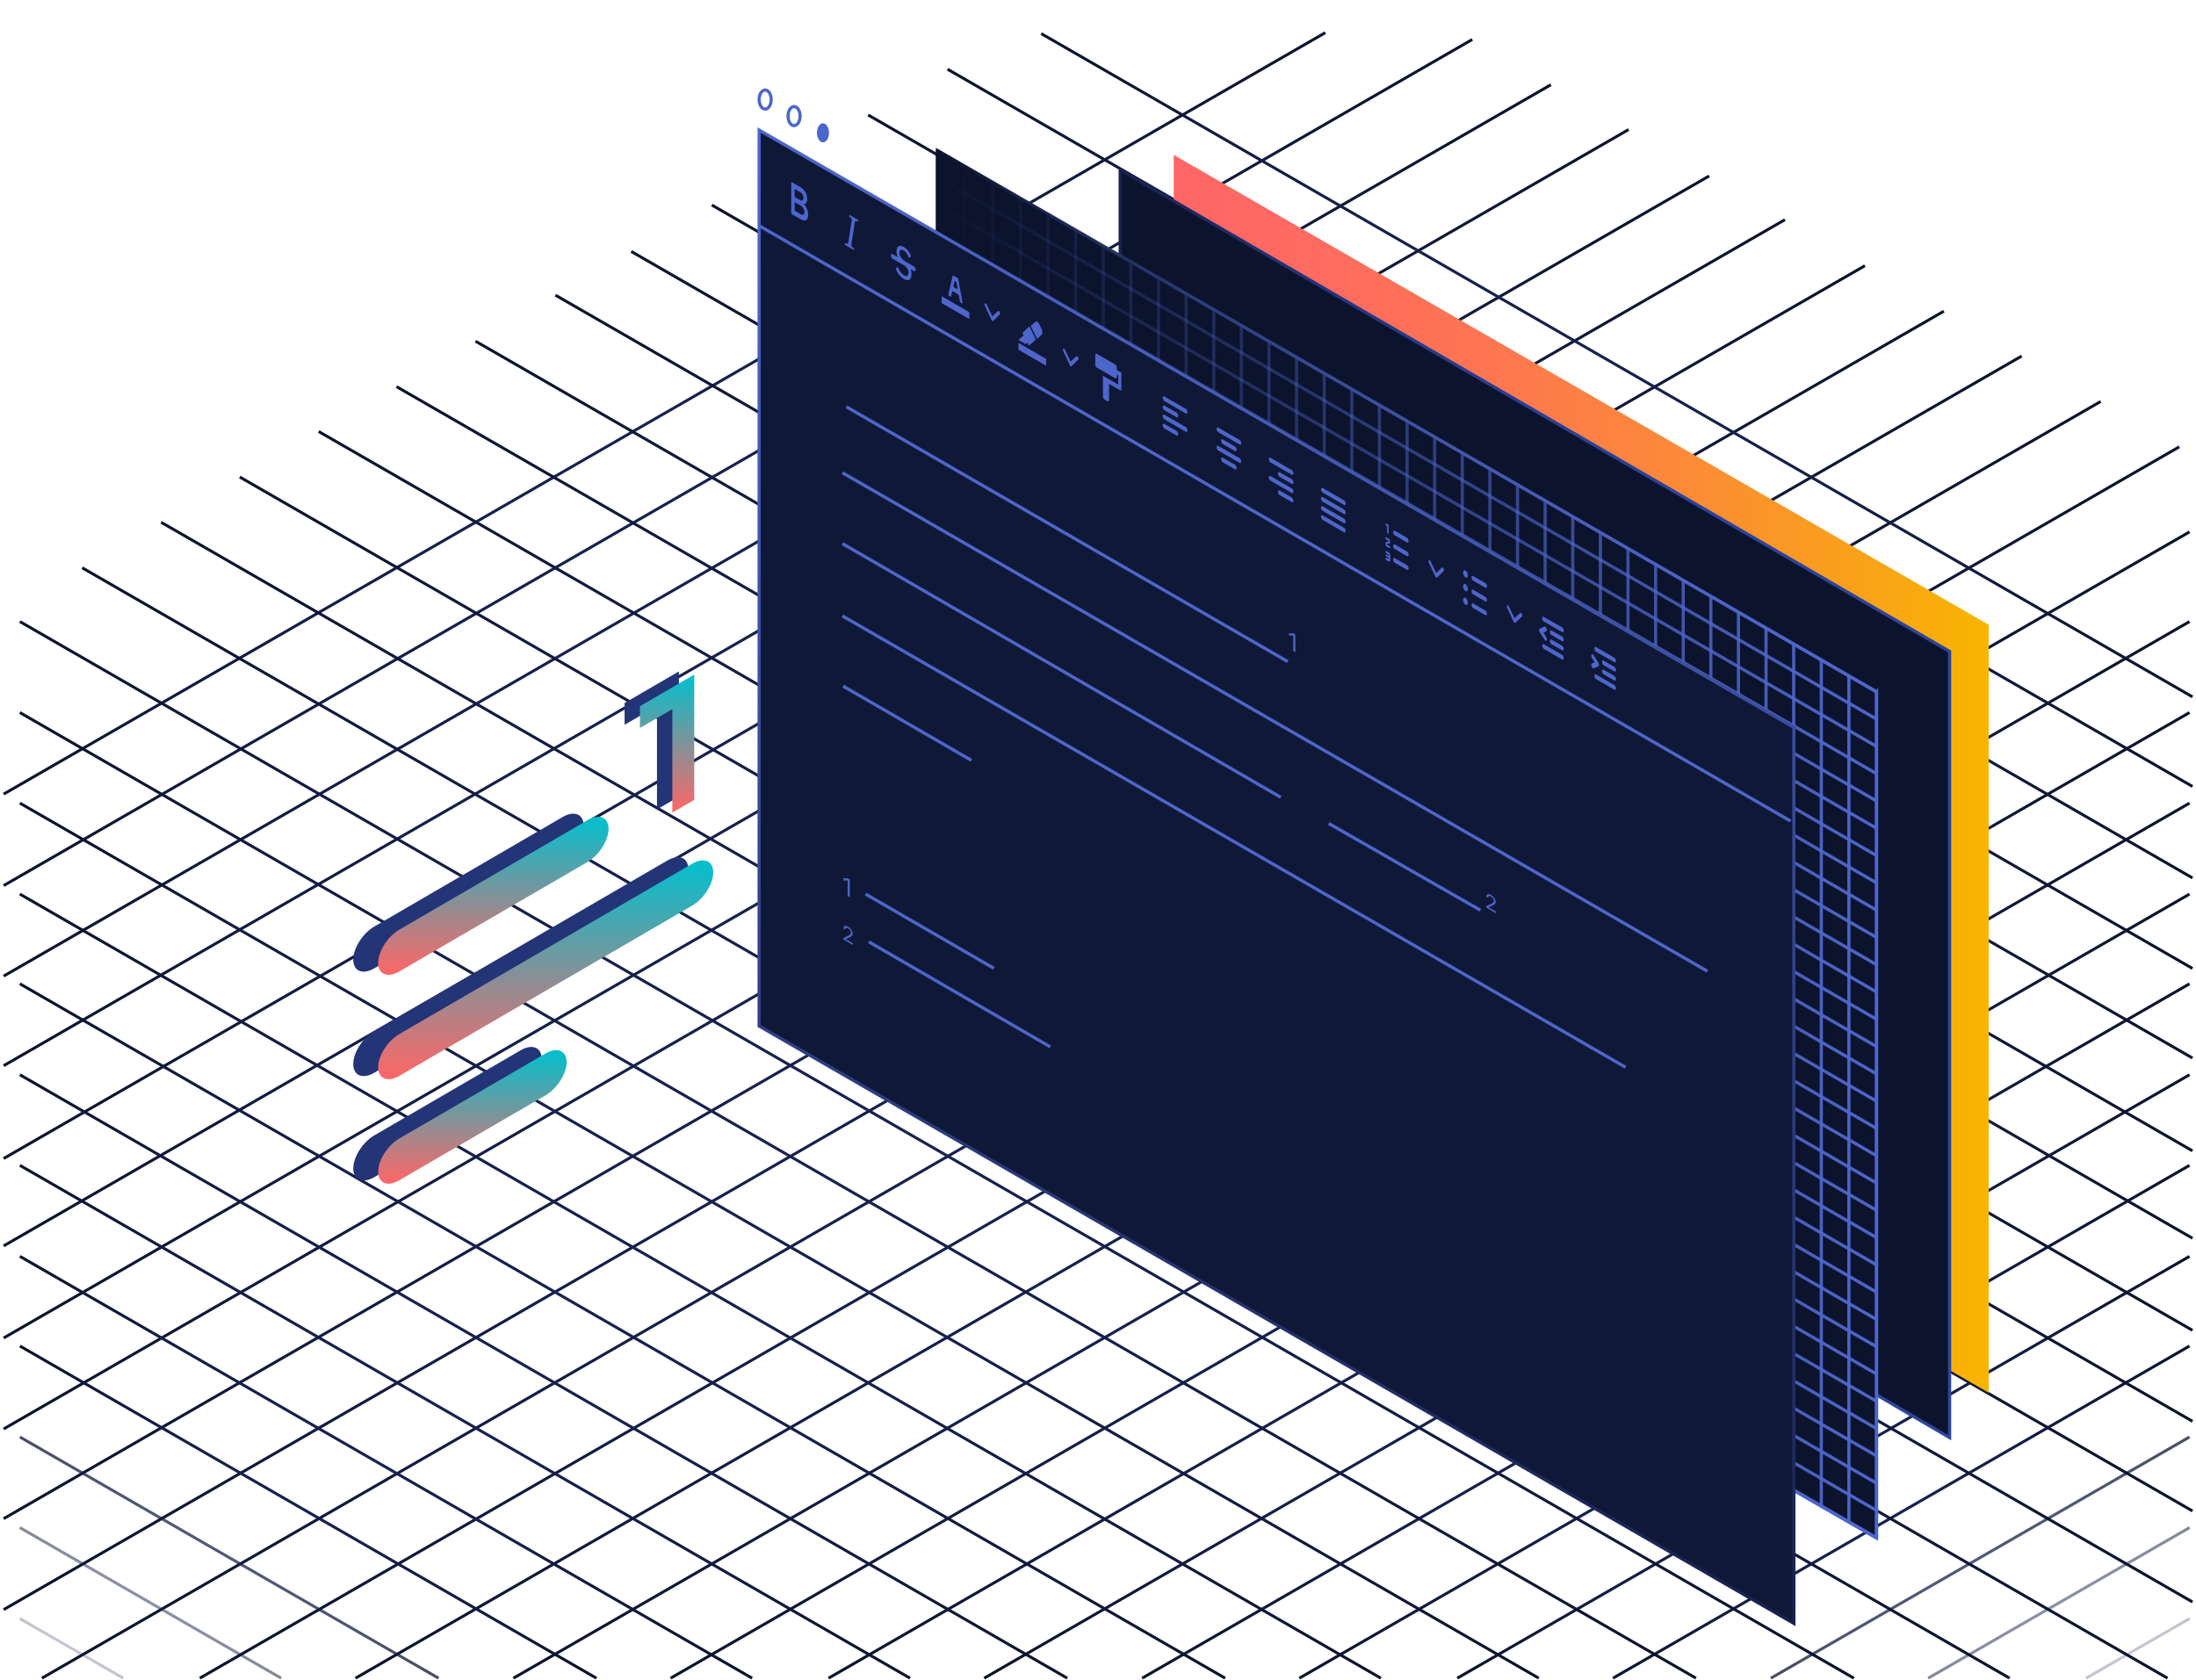 <svg width="690" height="528" fill="none" xmlns="http://www.w3.org/2000/svg"><path d="m610.774 97.799-41.168 23.724-24.95 14.376-24.427 14.072-24.943 14.376-24.695 14.233-24.428 14.072-25.309 14.593h-.007l-23.819 13.725-25.117 14.469-24.812 14.295-24.453 14.097-24.813 14.295-24.701 14.234-24.812 14.295-24.453 14.097-24.813 14.295-24.694 14.233-24.813 14.289-24.459 14.097-24.806 14.295-24.695 14.24h-.006l-24.813 14.295-24.459 14.091-25.166 14.506" stroke="url(#a)" stroke-width=".91"/><path d="m585.967 83.503-41.168 23.725-24.949 14.375-24.428 14.073-24.949 14.375-24.689 14.227-24.427 14.079-25.316 14.593-23.825 13.725-25.117 14.468-24.807 14.296-24.459 14.097-24.8 14.295-24.713 14.233-24.801 14.295h-.006l-24.459 14.097-24.806 14.296-24.695 14.233h-.006l-24.8 14.295-24.465 14.091h-.007l-24.8 14.295-24.7 14.233-24.813 14.302-24.82 14.301" stroke="url(#b)" stroke-width=".91"/><path d="m560.85 69.035-41.162 23.718-24.955 14.376-24.428 14.078-24.943 14.376-24.695 14.227-24.427 14.078-25.316 14.587-23.825 13.725-25.111 14.475-24.813 14.295-24.459 14.091-24.8 14.295-24.707 14.233-24.807 14.302-24.465 14.09-24.806 14.296-24.695 14.233-24.806 14.289h-.007l-24.458 14.103-24.8 14.295-24.702 14.234-24.52 14.127" stroke="url(#c)" stroke-width=".91"/><path d="m537.025 55.304-41.162 23.718-24.955 14.382-24.428 14.078-24.943 14.376-24.695 14.221-24.428 14.078-25.315 14.587-23.82 13.731-25.117 14.475-24.812 14.295-24.453 14.091-24.806 14.289-24.708 14.239-24.806 14.296-24.459 14.097-24.806 14.295h-.007l-24.694 14.227-24.807 14.295-24.465 14.097-24.8 14.295-25.396 14.637" stroke="url(#d)" stroke-width=".91"/><path d="M511.716 40.717 470.547 64.44l-24.949 14.376-24.428 14.072-24.949 14.376-24.689 14.227-24.433 14.078-25.31 14.587-23.825 13.731-25.117 14.469-24.807 14.295-24.459 14.097-24.806 14.295-24.707 14.233-24.801 14.296h-.006l-24.458 14.097-24.807 14.289h-.006L75.3 292.198l-24.806 14.295-24.465 14.091h-.006L1.143 334.929" stroke="url(#e)" stroke-width=".91"/><path d="M487.282 26.639 446.12 50.363l-24.95 14.376-24.434 14.078-24.943 14.37-24.694 14.233-24.428 14.072-25.31 14.587-23.825 13.731-25.117 14.469-24.807 14.301-24.458 14.091-24.807 14.295h-.006l-24.701 14.233-24.806 14.296h-.007l-24.452 14.097-24.807 14.295h-.006l-24.695 14.227h-.006l-24.806 14.295-24.912 14.357" stroke="url(#f)" stroke-width=".91"/><path d="m462.593 12.412-41.168 23.724-24.949 14.376-24.428 14.072-24.949 14.376-24.689 14.227-24.428 14.078-25.315 14.593-23.826 13.725-25.111 14.469-24.812 14.295-24.459 14.103h-.006l-24.794 14.289-24.707 14.233-24.807 14.296h-.006l-24.459 14.09h-.006l-24.8 14.302-24.695 14.233-25.036 14.425" stroke="url(#g)" stroke-width=".91"/><path d="m1.143 249.567 24.787-14.283 24.807-14.289 24.465-14.103 24.8-14.296 24.714-14.233 24.8-14.289 24.459-14.103 24.806-14.295 25.117-14.469 23.826-13.725 25.315-14.593 24.428-14.072 24.688-14.227 24.95-14.376 24.427-14.078 24.95-14.376 19.932-11.487" stroke="url(#h)" stroke-width=".91"/><path d="m660.039 126.185-41.168 23.724h-.006l-24.943 14.376-24.428 14.078-24.949 14.376-24.689 14.227-24.428 14.079-25.315 14.58-23.826 13.731-25.117 14.475-24.8 14.296-24.465 14.09-24.806 14.295-24.701 14.24-24.807 14.295-24.459 14.091-24.812 14.295-24.695 14.233-24.807 14.296-24.458 14.097-24.807 14.295h-.006l-24.701 14.233-24.807 14.295h-.006l-24.452 14.097-24.813 14.296-24.713 14.239-24.912 14.357" stroke="url(#i)" stroke-width=".91"/><path d="m635.233 111.896-41.162 23.718-24.956 14.376-24.428 14.084-24.943 14.376-24.694 14.221-24.428 14.078-25.316 14.587-23.819 13.725-25.117 14.475-24.806 14.295h-.007l-24.458 14.097-24.801 14.289-24.707 14.24-24.806 14.295-24.459 14.097h-.006l-24.801 14.295-24.694 14.227h-.007l-24.806 14.295-24.465 14.097-24.8 14.296-24.701 14.233-24.82 14.295-24.452 14.091h-.006l-24.8 14.301-24.825 14.308" stroke="url(#j)" stroke-width=".91"/><path d="M687.975 167.155 62.77 527.42" stroke="url(#k)" stroke-width=".91"/><path d="m13.158 527.413 12.791-7.371 24.807-14.295 24.72-14.239 24.806-14.296 24.452-14.097 24.813-14.295 24.707-14.233 24.807-14.295 24.458-14.097 24.807-14.295 24.701-14.234 24.806-14.295 24.459-14.091 24.813-14.295 24.701-14.233 24.806-14.296 24.459-14.096 24.806-14.296 25.117-14.475 23.826-13.725 25.315-14.586 24.428-14.079 24.689-14.227 24.949-14.376 24.428-14.078 24.943-14.369 41.168-23.725" stroke="url(#l)" stroke-width=".91"/><path d="m687.969 223.939-526.656 303.48" stroke="url(#m)" stroke-width=".91"/><path d="M687.963 195.349 111.694 527.42" stroke="url(#n)" stroke-width=".91"/><path d="M687.963 280.99 260.322 527.419" stroke="url(#o)" stroke-width=".91"/><path d="M687.963 252.406 210.703 527.42" stroke="url(#p)" stroke-width=".91"/><path d="m687.963 337.774-329.11 189.645" stroke="url(#q)" stroke-width=".91"/><path d="M687.956 309.19 309.24 527.42" stroke="url(#r)" stroke-width=".91"/><path d="M687.957 394.844 457.88 527.42" stroke="url(#s)" stroke-width=".91"/><path d="M687.95 366.248 408.261 527.42" stroke="url(#t)" stroke-width=".91"/><path opacity=".75" d="m687.95 451.622-131.539 75.797" stroke="url(#u)" stroke-width=".91"/><path d="M687.944 423.032 506.798 527.419" stroke="url(#v)" stroke-width=".91"/><path opacity=".25" d="m687.988 508.673-32.525 18.747" stroke="url(#w)" stroke-width=".91"/><path opacity=".5" d="m687.981 480.089-82.131 47.33" stroke="url(#x)" stroke-width=".91"/><path d="m124.598 121.523 24.943 14.376 24.434 14.072 24.943 14.376 24.695 14.233 24.427 14.072 25.31 14.593 23.825 13.725 25.117 14.469 24.807 14.295 24.458 14.097h.007l24.806 14.295 24.701 14.233 24.807 14.296 24.458 14.097 24.813 14.295 24.695 14.233 24.812 14.289 24.459 14.097 24.807 14.295 24.694 14.24h.007l24.812 14.295 24.459 14.091 21 12.101" stroke="url(#y)" stroke-width=".91"/><path d="m149.404 107.228 24.95 14.376 24.427 14.072 24.95 14.376 24.688 14.227 24.428 14.078 25.316 14.593 23.825 13.725 25.111 14.469 24.812 14.295 24.459 14.097 24.801 14.295 24.707 14.234 24.806 14.295h.006l24.459 14.097 24.807 14.295 24.694 14.233h.007l24.8 14.296 24.465 14.09 24.806 14.295 24.701 14.234 24.813 14.301 20.652 11.896" stroke="url(#z)" stroke-width=".91"/><path d="m174.515 92.753 24.955 14.376 24.428 14.078 24.943 14.376 24.695 14.227 24.427 14.078 25.316 14.587 23.819 13.725 25.117 14.475 24.813 14.295 24.459 14.091 24.8 14.295 24.707 14.233 24.807 14.302 24.465 14.091 24.806 14.295 24.695 14.233 24.806 14.289h.007l24.458 14.103 24.801 14.296 24.701 14.233 20.354 11.722" stroke="url(#A)" stroke-width=".91"/><path d="m198.34 79.022 24.95 14.381 24.434 14.079 24.943 14.376 24.694 14.221 24.428 14.078 25.31 14.586 23.825 13.732 25.117 14.475 24.806 14.295h.007l24.452 14.091 24.807 14.289 24.707 14.239 24.806 14.295 24.459 14.097 24.807 14.296h.006l24.695 14.227 24.806 14.295 24.465 14.097 24.8 14.295 21.23 12.231" stroke="url(#B)" stroke-width=".91"/><path d="m223.662 64.441 24.943 14.376 24.428 14.072 24.949 14.376 24.689 14.227 24.427 14.079 25.316 14.586 23.826 13.731 25.117 14.469 24.806 14.295 24.459 14.097 24.806 14.296 24.707 14.233 24.801 14.295h.006l24.459 14.097 24.806 14.289h.006l24.689 14.24 24.806 14.295 24.465 14.091 20.721 11.939" stroke="url(#C)" stroke-width=".91"/><path d="m248.083 50.363 24.95 14.376 24.434 14.078 24.943 14.37 24.688 14.233 24.434 14.072 25.31 14.587 23.825 13.731 25.117 14.469 24.807 14.301 24.458 14.091 24.807 14.295 24.707 14.233 24.807 14.296h.006l24.452 14.096 24.807 14.296h.006l24.695 14.227h.006l24.806 14.295 20.746 11.958" stroke="url(#D)" stroke-width=".91"/><path d="m272.778 36.136 24.95 14.376 24.427 14.072 24.943 14.376 24.695 14.227 24.428 14.078 25.316 14.593 23.825 13.725 25.111 14.469 24.812 14.295 24.459 14.103 24.801 14.289 24.707 14.233 24.806 14.296h.006l24.459 14.09h.006l24.801 14.302 24.694 14.233 20.87 12.026" stroke="url(#E)" stroke-width=".91"/><path d="m297.728 21.76 24.943 14.376 24.427 14.072 24.95 14.376 24.688 14.233 24.434 14.072 25.31 14.593 23.825 13.725 25.117 14.469 24.806 14.295 24.459 14.103 24.807 14.289 24.707 14.233 24.8 14.296.006.006 24.459 14.09 24.807 14.296h.006l20.615 11.883" stroke="url(#F)" stroke-width=".91"/><path d="M688.894 219.011 667.9 206.91l-24.465-14.091-24.806-14.295-24.707-14.239-24.801-14.296-24.458-14.09-24.813-14.295-25.117-14.476-23.819-13.725-25.316-14.586-24.428-14.078-24.694-14.228-24.943-14.375-24.428-14.079-19.938-11.487" stroke="url(#G)" stroke-width=".91"/><path d="m688.894 503.472-20.745-11.958-24.714-14.239-24.812-14.296-24.459-14.097-24.806-14.295-24.701-14.233h-.007l-24.806-14.295-24.459-14.097-24.806-14.296-24.701-14.233-24.807-14.295-24.459-14.091-24.806-14.295-24.707-14.24-24.801-14.295-24.465-14.091-24.8-14.295-25.117-14.475-23.825-13.731-25.316-14.58-24.428-14.079h-.006l-24.682-14.227-24.949-14.376-24.428-14.078-24.95-14.376" stroke="url(#H)" stroke-width=".91"/><path d="m100.133 135.614 24.955 14.376 24.428 14.084 24.937 14.376h.006l24.695 14.221 24.428 14.078 25.315 14.587 23.819 13.725 25.117 14.475 24.813 14.295 24.453 14.097 24.806 14.289 24.707 14.239 24.807 14.296 24.459 14.097 24.806 14.295 24.695 14.227h.006l24.807 14.295 24.465 14.097 24.8 14.295 24.701 14.234 24.819 14.295 24.452 14.091h.006l24.801 14.301 20.658 11.896" stroke="url(#I)" stroke-width=".91"/><path d="m25.819 178.444 24.95 14.376 24.427 14.078 24.943 14.37h.006l24.683 14.227h.006l24.427 14.078 25.316 14.587 23.826 13.731 25.11 14.469h.007l24.8 14.295 24.465 14.097 24.806 14.295 24.701 14.233 24.813 14.296 24.459 14.09 24.806 14.296 24.695 14.233 24.813 14.295 24.458 14.097 24.807 14.295 24.701 14.234 24.813 14.295 24.458 14.091 24.807 14.295 24.719 14.245 12.792 7.371" stroke="url(#J)" stroke-width=".91"/><path d="m50.631 164.148 24.944 14.37 24.427 14.078 24.949 14.376 24.689 14.227 24.428 14.079 25.315 14.586 23.826 13.725 25.111 14.475 24.812 14.295 24.459 14.097 24.807 14.296 24.707 14.233 24.806 14.295 24.459 14.091 24.806 14.295 24.701 14.233 24.807 14.296 24.459 14.097 24.806 14.295 24.707 14.233 24.807 14.295 24.459 14.097 24.806 14.296 24.72 14.239 24.806 14.295 12.791 7.371" stroke="url(#K)" stroke-width=".91"/><path d="M532.89 527.419 6.234 223.939" stroke="url(#L)" stroke-width=".91"/><path d="M582.509 527.42 6.24 195.349" stroke="url(#M)" stroke-width=".91"/><path d="M433.881 527.419 6.241 280.99" stroke="url(#N)" stroke-width=".91"/><path d="M483.5 527.42 6.247 252.406" stroke="url(#O)" stroke-width=".91"/><path d="M335.35 527.419 6.247 337.774" stroke="url(#P)" stroke-width=".91"/><path d="M384.963 527.42 6.253 309.19" stroke="url(#Q)" stroke-width=".91"/><path d="M236.323 527.42 6.253 394.844" stroke="url(#R)" stroke-width=".91"/><path d="M285.942 527.42 6.252 366.248" stroke="url(#S)" stroke-width=".91"/><path opacity=".75" d="M137.793 527.419 6.253 451.622" stroke="url(#T)" stroke-width=".91"/><path d="M187.406 527.419 6.259 423.032" stroke="url(#U)" stroke-width=".91"/><path opacity=".25" d="M38.74 527.42 6.217 508.673" stroke="url(#V)" stroke-width=".91"/><path opacity=".5" d="m88.353 527.419-82.131-47.33" stroke="url(#W)" stroke-width=".91"/><path d="M624.882 196.359v241.347L368.795 290.25V48.686l256.087 147.673Z" fill="url(#X)"/><path d="M612.582 204.743v247.07L351.974 299.098V53.415l260.608 151.328Z" fill="#0C132C" stroke="url(#Y)"/><path d="M589.624 217.423v265.959l-8.426-4.849-8.439-4.849-8.42-4.849-8.438-4.849-8.42-4.849-8.433-4.85-8.432-4.849-8.426-4.849-8.433-4.849-16.858-9.698-8.432-4.85-8.427-4.849-8.432-4.849-8.426-4.849-8.426-4.849-8.439-4.849-8.42-4.85-8.438-4.849-8.42-4.849-8.432-4.849-8.433-4.849-8.426-4.849-8.432-4.85-8.426-4.849-8.427-4.849-8.438-4.849-8.42-4.849-8.439-4.856-8.426-4.843-8.426-4.855-8.426-4.843-8.439-4.855-8.426-4.843-8.432-4.856-.037-.018V47.299l.037.019 8.432 4.861 8.426 4.862 8.439 4.861 8.426 4.856 8.426 4.861 8.426 4.862 8.439 4.861 8.42 4.856 8.438 4.861 8.427 4.862 8.426 4.861 8.432 4.856 8.426 4.861 8.433 4.862 8.432 4.862 8.42 4.855 8.438 4.862 8.42 4.861 8.439 4.862 8.426 4.855 8.426 4.862 8.432 4.861 8.427 4.862 8.432 4.855 8.432 4.862 8.426 4.868 8.433 4.855 8.426 4.862 8.432 4.855 8.433 4.868 8.42 4.855 8.438 4.862 8.42 4.855v.006l8.439 4.862 8.426 4.855Z" fill="#0C132C" stroke="url(#Z)"/><path d="M589.623 483.382V217.423" stroke="#4D66CB"/><path d="M580.943 478.39V212.418" stroke="#4B64C6"/><path d="M572.268 473.398V207.414" stroke="#4961C2"/><path d="M563.588 468.406V202.404" stroke="#475FBD"/><path d="M554.913 463.414V197.399" stroke="#455CB8"/><path d="M546.232 458.422V192.389" stroke="#435AB4"/><path d="M537.558 453.43V187.384" stroke="#4257AF"/><path d="M528.877 448.438V182.374" stroke="#4055AA"/><path d="M520.203 443.446V177.369" stroke="#3E52A6"/><path d="M511.522 438.454V172.365" stroke="#3C50A1"/><path d="M502.848 433.463V167.354" stroke="#3A4E9C"/><path d="M494.173 428.471V162.35" stroke="#384B98"/><path d="M485.492 423.479v-266.14" stroke="#364993"/><path d="M476.818 418.487V152.335" stroke="#34468E"/><path d="M468.137 413.494v-266.17" stroke="#32448A"/><path d="M459.462 408.502V142.32" stroke="#304185"/><path d="M450.782 403.511V137.31" stroke="#2E3F80"/><path d="M442.107 398.519V132.305" stroke="#2C3C7B"/><path d="M433.426 393.527V127.294" stroke="#2B3A77"/><path d="M424.752 388.535V122.29" stroke="#293872"/><path d="M416.078 383.543V117.286" stroke="#27356D"/><path d="M407.397 378.551V112.275" stroke="#253369"/><path d="M398.722 373.559V107.271" stroke="#233064"/><path d="M390.041 368.567V102.26" stroke="#212E5F"/><path d="M381.367 363.575V97.255" stroke="#1F2B5B"/><path d="M372.686 358.583V92.245" stroke="#1D2956"/><path d="M364.012 353.591V87.241" stroke="#1B2751"/><path d="M355.331 348.599V82.236" stroke="#19244D"/><path d="M346.657 343.607V77.226" stroke="#172248"/><path d="M337.982 338.615V72.221" stroke="#161F43"/><path d="M329.301 333.623V67.21" stroke="#141D3F"/><path d="M320.627 328.631V62.206" stroke="#121A3A"/><path d="M311.946 323.639V57.196" stroke="#101835"/><path d="M303.271 318.647V52.192" stroke="#0E1531"/><path d="M294.591 313.655V47.181" stroke="#0C132C"/><path d="m589.624 217.429-8.427-4.861-8.438-4.862v-.006l-8.42-4.856v-.006l-8.439-4.861-8.42-4.862-8.432-4.868-8.432-4.861-8.426-4.868-8.433-4.862-8.426-4.867-8.432-4.862-8.433-4.868-8.426-4.861-8.432-4.862-8.426-4.868-8.426-4.861-8.439-4.868-8.42-4.862-8.438-4.868-8.42-4.861-8.433-4.868-8.432-4.861-8.426-4.862-8.432-4.868-8.427-4.861-8.426-4.862-8.438-4.868-8.42-4.861-8.439-4.868-8.426-4.862-8.426-4.868-8.426-4.861-8.439-4.868-8.426-4.861-8.432-4.868" stroke="url(#aa)"/><path d="m294.554 55.736.037.019 8.432 4.868 8.426 4.861 8.439 4.868 8.426 4.862 8.426 4.868 8.426 4.861 8.439 4.868 8.42 4.861 8.438 4.868 8.427 4.862 8.426 4.861 8.432 4.868 8.426 4.862 8.433 4.861 8.432 4.868 8.42 4.862 8.438 4.868 8.42 4.861 8.439 4.868 8.426 4.862 8.426 4.867 8.432 4.862 8.427 4.861 8.432 4.868 8.432 4.862 8.426 4.868 8.433 4.861 8.426 4.868 8.432 4.862 8.433 4.867 8.42 4.862 8.438 4.862 8.42 4.867 8.439 4.862 8.426 4.862" stroke="url(#ab)"/><path d="m294.554 64.311.037.019 8.432 4.868 8.426 4.861 8.439 4.868 8.426 4.861 8.426 4.868 8.426 4.862 8.439 4.868 8.42 4.861 8.438 4.868 8.427 4.862 8.426 4.861 8.432 4.868 8.426 4.862 8.433 4.861 8.432 4.868 8.42 4.861 8.438 4.868 8.42 4.862 8.439 4.868 8.426 4.861 8.426 4.868 8.432 4.862 8.427 4.861 8.432 4.868 8.432 4.862 8.426 4.867 8.433 4.862 8.426 4.868 8.432 4.861 8.433 4.868 8.42 4.862 8.438 4.861 8.42 4.868 8.439 4.862 8.426 4.861" stroke="url(#ac)"/><path d="m294.554 72.892.037.018 8.432 4.868 8.426 4.862 8.439 4.867 8.426 4.862 8.426 4.862 8.426 4.867 8.439 4.862 8.42 4.862 8.438 4.867 8.427 4.862 8.426 4.868 8.432 4.861 8.426 4.868 8.433 4.862 8.432 4.861 8.42 4.868 8.438 4.862 8.42 4.861 8.439 4.868 8.426 4.862 8.426 4.867 8.432 4.862 8.427 4.868 8.432 4.861 8.432 4.862 8.426 4.868 8.433 4.861 8.426 4.868 8.432 4.862 8.433 4.867 8.42 4.862 8.438 4.868 8.42 4.861 8.439 4.862 8.426 4.862" stroke="url(#ad)"/><path d="m294.554 81.466.037.019 8.432 4.868 8.426 4.861 8.439 4.868 8.426 4.862 8.426 4.861 8.426 4.868 8.439 4.862 8.42 4.861 8.438 4.868 8.427 4.862 8.426 4.867 8.432 4.862 8.426 4.868 8.433 4.861 8.432 4.862 8.42 4.868 8.438 4.861 8.42 4.862 8.439 4.868 8.426 4.861 8.426 4.868 8.432 4.862 8.427 4.867 8.432 4.862 8.432 4.862 8.426 4.867 8.433 4.862 8.426 4.868 8.432 4.861 8.433 4.868 8.42 4.862 8.438 4.868 8.42 4.861 8.439 4.862 8.426 4.861" stroke="url(#ae)"/><path d="m294.554 90.041.037.019 8.432 4.867 8.426 4.862 8.439 4.868 8.426 4.861 8.426 4.868 8.426 4.862 8.439 4.868 8.42 4.861 8.438 4.868 8.427 4.862 8.426 4.861 8.432 4.868 8.426 4.861 8.433 4.862 8.432 4.868 8.42 4.861 8.438 4.868 8.42 4.862 8.439 4.868 8.426 4.861 8.426 4.868 8.432 4.862 8.427 4.861 8.432 4.868 8.432 4.862 8.426 4.867 8.433 4.862 8.426 4.868 8.432 4.861 8.433 4.868 8.42 4.862 8.438 4.861 8.42 4.868 8.439 4.862 8.426 4.861" stroke="url(#af)"/><path d="m294.554 98.615.037.019 8.432 4.868 8.426 4.861 8.439 4.868 8.426 4.862 8.426 4.867 8.426 4.862 8.439 4.868 8.42 4.861 8.438 4.868 8.427 4.862 8.426 4.861 8.432 4.868 8.426 4.862 8.433 4.861 8.432 4.868 8.42 4.862 8.438 4.867 8.42 4.862 8.439 4.868 8.426 4.861 8.426 4.868 8.432 4.862 8.427 4.861 8.432 4.868 8.432 4.862 8.426 4.868 8.433 4.861 8.426 4.868 8.432 4.862 8.433 4.867 8.42 4.862 8.438 4.861 8.42 4.868 8.439 4.862 8.426 4.861" stroke="url(#ag)"/><path d="m294.554 107.19.037.019 8.432 4.867 8.426 4.862 8.439 4.868 8.426 4.861 8.426 4.868 8.426 4.862 8.439 4.867 8.42 4.862 8.438 4.868 8.427 4.861 8.426 4.862 8.432 4.868 8.426 4.861 8.433 4.862 8.432 4.868 8.42 4.861 8.438 4.868 8.42 4.862 8.439 4.868 8.426 4.861 8.426 4.868 8.432 4.862 8.427 4.861 8.432 4.868 8.432 4.861 8.426 4.868 8.433 4.862 8.426 4.868 8.432 4.861 8.433 4.868 8.42 4.862 8.438 4.861 8.42 4.868 8.439 4.862 8.426 4.861" stroke="url(#ah)"/><path d="m294.554 115.771.037.018 8.432 4.868 8.426 4.862 8.439 4.867 8.426 4.862 8.426 4.861 8.426 4.868 8.439 4.862 8.42 4.861 8.438 4.868 8.427 4.862 8.426 4.868 8.432 4.861 8.426 4.868 8.433 4.862 8.432 4.861 8.42 4.868 8.438 4.862 8.42 4.861 8.439 4.868 8.426 4.861 8.426 4.868 8.432 4.862 8.427 4.868 8.432 4.861 8.432 4.862 8.426 4.868 8.433 4.861 8.426 4.868 8.432 4.862 8.433 4.867 8.42 4.862 8.438 4.868 8.42 4.861 8.439 4.862 8.426 4.862" stroke="url(#ai)"/><path d="m294.554 124.345.037.019 8.432 4.868 8.426 4.861 8.439 4.868 8.426 4.862 8.426 4.867 8.426 4.862 8.439 4.868 8.42 4.861 8.438 4.868 8.427 4.862 8.426 4.861 8.432 4.868 8.426 4.862 8.433 4.861 8.432 4.868 8.42 4.862 8.438 4.867 8.42 4.862 8.439 4.868 8.426 4.861 8.426 4.868 8.432 4.862 8.427 4.861 8.432 4.868 8.432 4.862 8.426 4.868 8.433 4.861 8.426 4.868 8.432 4.862 8.433 4.867 8.42 4.862 8.438 4.861 8.42 4.868 8.439 4.862 8.426 4.861" stroke="url(#aj)"/><path d="m294.554 132.919.037.019 8.432 4.868 8.426 4.861 8.439 4.868 8.426 4.862 8.426 4.868 8.426 4.861 8.439 4.868 8.42 4.862 8.438 4.867 8.427 4.862 8.426 4.862 8.432 4.867 8.426 4.862 8.433 4.861 8.432 4.868 8.42 4.862 8.438 4.868 8.42 4.861 8.439 4.868 8.426 4.862 8.426 4.867 8.432 4.862 8.427 4.862 8.432 4.867 8.432 4.862 8.426 4.868 8.433 4.861 8.426 4.868 8.432 4.862 8.433 4.868 8.42 4.861 8.438 4.862 8.42 4.867 8.439 4.862 8.426 4.862" stroke="url(#ak)"/><path d="m294.554 141.494.037.019 8.432 4.868 8.426 4.861 8.439 4.868 8.426 4.862 8.426 4.867 8.426 4.862 8.439 4.868 8.42 4.861 8.438 4.868 8.427 4.862 8.426 4.861 8.432 4.868 8.426 4.862 8.433 4.861 8.432 4.868 8.42 4.862 8.438 4.867 8.42 4.862 8.439 4.868 8.426 4.861 8.426 4.868 8.432 4.862 8.427 4.861 8.432 4.868 8.432 4.862 8.426 4.867 8.433 4.862 8.426 4.868 8.432 4.861 8.433 4.868 8.42 4.862 8.438 4.861 8.42 4.868 8.439 4.862 8.426 4.861" stroke="url(#al)"/><path d="m294.554 150.075.037.018 8.432 4.868 8.426 4.862 8.439 4.868 8.426 4.861 8.426 4.862 8.426 4.867 8.439 4.862 8.42 4.862 8.438 4.867 8.427 4.862 8.426 4.868 8.432 4.861 8.426 4.868 8.433 4.862 8.432 4.861 8.42 4.868 8.438 4.862 8.42 4.861 8.439 4.868 8.426 4.862 8.426 4.867 8.432 4.862 8.427 4.868 8.432 4.861 8.432 4.862 8.426 4.868 8.433 4.861 8.426 4.868 8.432 4.862 8.433 4.868 8.42 4.861 8.438 4.868 8.42 4.862 8.439 4.861 8.426 4.862" stroke="url(#am)"/><path d="m294.554 158.649.037.019 8.432 4.868 8.426 4.861 8.439 4.868 8.426 4.862 8.426 4.861 8.426 4.868 8.439 4.862 8.42 4.861 8.438 4.868 8.427 4.862 8.426 4.868 8.432 4.861 8.426 4.868 8.433 4.861 8.432 4.862 8.42 4.868 8.438 4.861 8.42 4.862 8.439 4.868 8.426 4.861 8.426 4.868 8.432 4.862 8.427 4.868 8.432 4.861 8.432 4.862 8.426 4.868 8.433 4.861 8.426 4.868 8.432 4.862 8.433 4.867 8.42 4.862 8.438 4.868 8.42 4.861 8.439 4.862 8.426 4.861" stroke="url(#an)"/><path d="m294.554 167.224.037.019 8.432 4.868 8.426 4.861 8.439 4.868 8.426 4.862 8.426 4.867 8.426 4.862 8.439 4.868 8.42 4.861 8.438 4.868 8.427 4.862 8.426 4.861 8.432 4.868 8.426 4.862 8.433 4.861 8.432 4.868 8.42 4.862 8.438 4.867 8.42 4.862 8.439 4.868 8.426 4.861 8.426 4.868 8.432 4.862 8.427 4.861 8.432 4.868 8.432 4.862 8.426 4.867 8.433 4.862 8.426 4.868 8.432 4.861 8.433 4.868 8.42 4.862 8.438 4.861 8.42 4.868 8.439 4.862 8.426 4.861" stroke="url(#ao)"/><path d="m294.554 175.798.037.019 8.432 4.868 8.426 4.861 8.439 4.868 8.426 4.862 8.426 4.868 8.426 4.861 8.439 4.868 8.42 4.861 8.438 4.868 8.427 4.862 8.426 4.861 8.432 4.868 8.426 4.862 8.433 4.861 8.432 4.868 8.42 4.862 8.438 4.868 8.42 4.861 8.439 4.868 8.426 4.862 8.426 4.867 8.432 4.862 8.427 4.862 8.432 4.867 8.432 4.862 8.426 4.868 8.433 4.861 8.426 4.868 8.432 4.862 8.433 4.867 8.42 4.862 8.438 4.862 8.42 4.867 8.439 4.862 8.426 4.862" stroke="url(#ap)"/><path d="m294.554 184.373.037.019 8.432 4.867 8.426 4.862 8.439 4.868 8.426 4.861 8.426 4.868 8.426 4.862 8.439 4.868 8.42 4.861 8.438 4.868 8.427 4.862 8.426 4.861 8.432 4.868 8.426 4.862 8.433 4.861 8.432 4.868 8.42 4.861 8.438 4.868 8.42 4.862 8.439 4.868 8.426 4.861 8.426 4.868 8.432 4.862 8.427 4.861 8.432 4.868 8.432 4.862 8.426 4.867 8.433 4.862 8.426 4.868 8.432 4.861 8.433 4.868 8.42 4.862 8.438 4.861 8.42 4.868 8.439 4.862 8.426 4.861" stroke="url(#aq)"/><path d="m294.554 192.954.037.018 8.432 4.868 8.426 4.862 8.439 4.867 8.426 4.862 8.426 4.862 8.426 4.867 8.439 4.862 8.42 4.862 8.438 4.867 8.427 4.862 8.426 4.868 8.432 4.861 8.426 4.868 8.433 4.862 8.432 4.861 8.42 4.868 8.438 4.862 8.42 4.861 8.439 4.868 8.426 4.862 8.426 4.867 8.432 4.862 8.427 4.868 8.432 4.861 8.432 4.862 8.426 4.868 8.433 4.861 8.426 4.868 8.432 4.862 8.433 4.867 8.42 4.862 8.438 4.868 8.42 4.861 8.439 4.862 8.426 4.862" stroke="url(#ar)"/><path d="m294.554 201.528.037.019 8.432 4.868 8.426 4.861 8.439 4.868 8.426 4.862 8.426 4.861 8.426 4.868 8.439 4.862 8.42 4.861 8.438 4.868 8.427 4.862 8.426 4.867 8.432 4.862 8.426 4.868 8.433 4.861 8.432 4.862 8.42 4.868 8.438 4.861 8.42 4.862 8.439 4.868 8.426 4.861 8.426 4.868 8.432 4.862 8.427 4.867 8.432 4.862 8.432 4.862 8.426 4.867 8.433 4.862 8.426 4.868 8.432 4.861 8.433 4.868 8.42 4.862 8.438 4.868 8.42 4.861 8.439 4.862 8.426 4.861" stroke="url(#as)"/><path d="m294.554 210.103.037.018 8.432 4.868 8.426 4.862 8.439 4.867 8.426 4.862 8.426 4.868 8.426 4.861 8.439 4.868 8.42 4.862 8.438 4.867 8.427 4.862 8.426 4.862 8.432 4.867 8.426 4.862 8.433 4.862 8.432 4.867 8.42 4.862 8.438 4.868 8.42 4.861 8.439 4.868 8.426 4.862 8.426 4.868 8.432 4.861 8.427 4.862 8.432 4.867 8.432 4.862 8.426 4.868 8.433 4.861 8.426 4.868 8.432 4.862 8.433 4.868 8.42 4.861 8.438 4.862 8.42 4.868 8.439 4.861 8.426 4.862" stroke="url(#at)"/><path d="m294.554 218.677.037.019 8.432 4.868 8.426 4.861 8.439 4.868 8.426 4.862 8.426 4.867 8.426 4.862 8.439 4.868 8.42 4.861 8.438 4.868 8.427 4.862 8.426 4.861 8.432 4.868 8.426 4.862 8.433 4.861 8.432 4.868 8.42 4.862 8.438 4.867 8.42 4.862 8.439 4.868 8.426 4.861 8.426 4.868 8.432 4.862 8.427 4.861 8.432 4.868 8.432 4.862 8.426 4.868 8.433 4.861 8.426 4.868 8.432 4.862 8.433 4.867 8.42 4.862 8.438 4.862 8.42 4.867 8.439 4.862 8.426 4.861" stroke="url(#au)"/><path d="m294.554 227.258.037.018 8.432 4.868 8.426 4.862 8.439 4.868 8.426 4.861 8.426 4.862 8.426 4.868 8.439 4.861 8.42 4.862 8.438 4.868 8.427 4.861 8.426 4.868 8.432 4.861 8.426 4.868 8.433 4.862 8.432 4.861 8.42 4.868 8.438 4.862 8.42 4.861 8.439 4.868 8.426 4.862 8.426 4.868 8.432 4.861 8.427 4.868 8.432 4.862 8.432 4.861 8.426 4.868 8.433 4.862 8.426 4.867 8.432 4.862 8.433 4.868 8.42 4.861 8.438 4.868 8.42 4.862 8.439 4.861 8.426 4.862" stroke="url(#av)"/><path d="m294.554 235.833.037.018 8.432 4.868 8.426 4.862 8.439 4.867 8.426 4.862 8.426 4.861 8.426 4.868 8.439 4.862 8.42 4.861 8.438 4.868 8.427 4.862 8.426 4.868 8.432 4.861 8.426 4.868 8.433 4.862 8.432 4.861 8.42 4.868 8.438 4.862 8.42 4.861 8.439 4.868 8.426 4.862 8.426 4.867 8.432 4.862 8.427 4.868 8.432 4.861 8.432 4.862 8.426 4.868 8.433 4.861 8.426 4.868 8.432 4.862 8.433 4.867 8.42 4.862 8.438 4.868 8.42 4.861 8.439 4.862 8.426 4.862" stroke="url(#aw)"/><path d="m294.554 244.407.037.019 8.432 4.868 8.426 4.861 8.439 4.868 8.426 4.862 8.426 4.867 8.426 4.862 8.439 4.868 8.42 4.861 8.438 4.868 8.427 4.862 8.426 4.861 8.432 4.868 8.426 4.862 8.433 4.861 8.432 4.868 8.42 4.862 8.438 4.867 8.42 4.862 8.439 4.868 8.426 4.861 8.426 4.868 8.432 4.862 8.427 4.861 8.432 4.868 8.432 4.862 8.426 4.868 8.433 4.861 8.426 4.868 8.432 4.862 8.433 4.867 8.42 4.862 8.438 4.861 8.42 4.868 8.439 4.862 8.426 4.861" stroke="url(#ax)"/><path d="m294.554 252.981.037.019 8.432 4.868 8.426 4.861 8.439 4.868 8.426 4.862 8.426 4.868 8.426 4.861 8.439 4.868 8.42 4.862 8.438 4.867 8.427 4.862 8.426 4.862 8.432 4.867 8.426 4.862 8.433 4.862 8.432 4.867 8.42 4.862 8.438 4.868 8.42 4.861 8.439 4.868 8.426 4.862 8.426 4.867 8.432 4.862 8.427 4.862 8.432 4.867 8.432 4.862 8.426 4.868 8.433 4.861 8.426 4.868 8.432 4.862 8.433 4.868 8.42 4.861 8.438 4.862 8.42 4.867 8.439 4.862 8.426 4.862" stroke="url(#ay)"/><path d="m294.554 261.556.037.019 8.432 4.868 8.426 4.861 8.439 4.868 8.426 4.862 8.426 4.867 8.426 4.862 8.439 4.868 8.42 4.861 8.438 4.868 8.427 4.862 8.426 4.861 8.432 4.868 8.426 4.862 8.433 4.861 8.432 4.868 8.42 4.862 8.438 4.867 8.42 4.862 8.439 4.868 8.426 4.861 8.426 4.868 8.432 4.862 8.427 4.861 8.432 4.868 8.432 4.862 8.426 4.867 8.433 4.862 8.426 4.868 8.432 4.861 8.433 4.868 8.42 4.862 8.438 4.861 8.42 4.868 8.439 4.862 8.426 4.861" stroke="url(#az)"/><path d="m294.554 270.137.037.018 8.432 4.868 8.426 4.862 8.439 4.868 8.426 4.861 8.426 4.862 8.426 4.867 8.439 4.862 8.42 4.862 8.438 4.867 8.427 4.862 8.426 4.868 8.432 4.861 8.426 4.868 8.433 4.862 8.432 4.861 8.42 4.868 8.438 4.862 8.42 4.861 8.439 4.868 8.426 4.862 8.426 4.867 8.432 4.862 8.427 4.868 8.432 4.861 8.432 4.862 8.426 4.868 8.433 4.861 8.426 4.868 8.432 4.862 8.433 4.868 8.42 4.861 8.438 4.868 8.42 4.862 8.439 4.861 8.426 4.862" stroke="url(#aA)"/><path d="m294.554 278.711.037.019 8.432 4.868 8.426 4.861 8.439 4.868 8.426 4.862 8.426 4.861 8.426 4.868 8.439 4.862 8.42 4.861 8.438 4.868 8.427 4.862 8.426 4.868 8.432 4.861 8.426 4.868 8.433 4.861 8.432 4.862 8.42 4.868 8.438 4.861 8.42 4.862 8.439 4.868 8.426 4.861 8.426 4.868 8.432 4.862 8.427 4.868 8.432 4.861 8.432 4.862 8.426 4.868 8.433 4.861 8.426 4.868 8.432 4.862 8.433 4.867 8.42 4.862 8.438 4.868 8.42 4.861 8.439 4.862 8.426 4.861" stroke="url(#aB)"/><path d="m294.554 287.286.037.018 8.432 4.868 8.426 4.862 8.439 4.867 8.426 4.862 8.426 4.868 8.426 4.861 8.439 4.868 8.42 4.862 8.438 4.868 8.427 4.861 8.426 4.862 8.432 4.868 8.426 4.861 8.433 4.862 8.432 4.867 8.42 4.862 8.438 4.868 8.42 4.861 8.439 4.868 8.426 4.862 8.426 4.868 8.432 4.861 8.427 4.862 8.432 4.868 8.432 4.861 8.426 4.868 8.433 4.862 8.426 4.867 8.432 4.862 8.433 4.868 8.42 4.861 8.438 4.862 8.42 4.868 8.439 4.861 8.426 4.862" stroke="url(#aC)"/><path d="m294.554 295.86.037.019 8.432 4.868 8.426 4.861 8.439 4.868 8.426 4.862 8.426 4.868 8.426 4.861 8.439 4.868 8.42 4.861 8.438 4.868 8.427 4.862 8.426 4.861 8.432 4.868 8.426 4.862 8.433 4.861 8.432 4.868 8.42 4.862 8.438 4.868 8.42 4.861 8.439 4.868 8.426 4.862 8.426 4.867 8.432 4.862 8.427 4.862 8.432 4.867 8.432 4.862 8.426 4.868 8.433 4.861 8.426 4.868 8.432 4.862 8.433 4.867 8.42 4.862 8.438 4.862 8.42 4.867 8.439 4.862 8.426 4.862" stroke="url(#aD)"/><path d="m294.554 304.435.037.019 8.432 4.867 8.426 4.862 8.439 4.868 8.426 4.861 8.426 4.868 8.426 4.862 8.439 4.868 8.42 4.861 8.438 4.868 8.427 4.862 8.426 4.861 8.432 4.868 8.426 4.862 8.433 4.861 8.432 4.868 8.42 4.862 8.438 4.867 8.42 4.862 8.439 4.868 8.426 4.861 8.426 4.868 8.432 4.862 8.427 4.861 8.432 4.868 8.432 4.862 8.426 4.867 8.433 4.862 8.426 4.868 8.432 4.861 8.433 4.868 8.42 4.862 8.438 4.861 8.42 4.868 8.439 4.862 8.426 4.861" stroke="url(#aE)"/><path d="m294.554 313.016.037.018 8.432 4.868 8.426 4.862 8.439 4.867 8.426 4.862 8.426 4.862 8.426 4.867 8.439 4.862 8.42 4.862 8.438 4.867 8.427 4.862 8.426 4.868 8.432 4.861 8.426 4.868 8.433 4.862 8.432 4.861 8.42 4.868 8.438 4.862 8.42 4.861 8.439 4.868 8.426 4.862 8.426 4.867 8.432 4.862 8.427 4.868 8.432 4.861 8.432 4.862 8.426 4.868 8.433 4.861 8.426 4.868 8.432 4.862 8.433 4.868 8.42 4.861 8.438 4.868 8.42 4.861 8.439 4.862 8.426 4.862" stroke="url(#aF)"/><path d="M238.526 322.454V40.885L563.644 228.6v281.593L238.526 322.454Z" fill="#101837" stroke="url(#aG)"/><ellipse cx="240.42" cy="31.289" rx="1.894" ry="2.995" stroke="#4D66CB"/><ellipse cx="249.505" cy="36.486" rx="1.894" ry="2.995" stroke="#4D66CB"/><ellipse cx="258.589" cy="41.739" rx="1.894" ry="2.995" fill="#4D66CB"/><path fill-rule="evenodd" clip-rule="evenodd" d="M248.952 67.397a.619.619 0 0 1-.267-.285.97.97 0 0 1-.087-.454v-8.99c0-.193.037-.304.099-.354.062-.05.143-.037.267.037l2.422 1.397c.703.387 1.286.96 1.683 1.658a4.42 4.42 0 0 1 .559 2.18c.02.407-.086.81-.305 1.154a.881.881 0 0 1-.751.422v.063c.244.207.453.453.621.726.215.354.39.73.521 1.124.14.412.212.844.212 1.279 0 .95-.205 1.552-.621 1.807-.416.254-1.019.149-1.863-.323l-2.49-1.44Zm2.397-4.539c.226.184.538.22.801.094a.833.833 0 0 0 .298-.752 2.031 2.031 0 0 0-1.099-1.862l-1.664-.963v2.527l1.664.956Zm.285 4.483c.354.205.621.236.808.1.186-.137.285-.422.285-.876a2.18 2.18 0 0 0-.323-1.155 2.641 2.641 0 0 0-.931-.875l-1.788-1.03v2.713l1.949 1.123ZM269.697 69.148l-.086.553-.125-.075c-.31-.18-.527-.217-.664-.124a.86.86 0 0 0-.273.621l-1 6.457a2.591 2.591 0 0 0-.043.373c.028.432.297.811.695.981l.124.068-.087.553-2.806-1.62.074-.56.131.075c.534.304.85.15.943-.484l1.006-6.457c.022-.126.034-.252.038-.38a1.145 1.145 0 0 0-.696-.974l-.124-.075.087-.552 2.806 1.62ZM284.004 77.617a5.551 5.551 0 0 1 2.273 3.036l-.727.373a6.93 6.93 0 0 0-.621-1.335 3.106 3.106 0 0 0-.956-.95c-1.304-.751-1.354.472-1.354.726 0 1.162.857 1.938 1.546 2.546l3.043 1.757c.306.239.483.606.478.994 0 .397-.211.62-.478.44l-1.093-.62c.191.481.282.997.267 1.514 0 1.006-.335 2.751-2.409 1.547a6.351 6.351 0 0 1-2.558-3.322l.745-.391a4.791 4.791 0 0 0 1.788 2.527c.764.447 1.167.347 1.385-.087a2.26 2.26 0 0 0-.36-2.13 7.236 7.236 0 0 0-.522-.62l-3.999-2.31a1.24 1.24 0 0 1-.484-1c0-.397.217-.59.484-.441l1.621.944a4.213 4.213 0 0 1-.367-1.72c-.012-2.099 1.28-2.068 2.298-1.478ZM304.57 98.12v2.154l-8.694-5.023v-2.155l8.694 5.023Zm-3.683-10.742a.615.615 0 0 1 .23.39l1.304 7.216c.037.21 0 .372-.161.354h-.069l-.354-.205a.583.583 0 0 1-.235-.391l-.33-1.863a.567.567 0 0 0-.236-.385l-1.626-.944c-.112-.062-.205 0-.236.118l-.329 1.453c0 .13-.125.18-.236.118l-.354-.205a.623.623 0 0 1-.243-.497.55.55 0 0 1 0-.1l1.304-5.705c.032-.13.125-.18.23-.118l1.341.764Zm-.571 1.105-.186-.106c-.106-.062-.199 0-.23.124l-.292 1.242a.624.624 0 0 0 .162.54.256.256 0 0 0 .068.056l.77.441c.13.08.242 0 .242-.217a.696.696 0 0 0 0-.112l-.292-1.602a.617.617 0 0 0-.242-.366ZM323.458 102.583l2 4.129-2 1.819c-.093.081-.248 0-.341-.198l-.311-.659-.527.485-2.267-1.31 1.615-1.459-.379-.789 2.21-2.018Zm3.105-.67.677 1.428c.354.738.354 1.602 0 1.924l-1.397 1.273-.863-1.794-.261-.534-.863-1.782 1.416-1.242c.372-.341.95-.006 1.304.714l-.013.013ZM328.699 112.79v2.149l-8.693-5.023v-2.155l8.693 5.029ZM350.898 116.299v-.739a1.244 1.244 0 0 0-.485-1l-5.793-3.347c-.261-.155-.478.044-.478.441v2.869c-.007.39.17.76.478.999l5.793 3.347c.267.155.485-.043.485-.441v-.695l.478.279v2.869l-4.825-2.788v6.457c-.005.391.175.761.484 1l.963.559c.267.149.484-.05.484-.441v-5.023l3.862 2.229v-5.743l-1.446-.832Z" fill="#4D66CB"/><path d="M562.614 258.049 238.564 70.968" stroke="#4D66CB"/><path fill-rule="evenodd" clip-rule="evenodd" d="m365.85 124.606 6.755 3.906c.309.237.488.605.485.993 0 .398-.218.621-.485.441l-6.755-3.905a1.243 1.243 0 0 1-.485-1c.007-.397.224-.59.485-.435Zm0 2.869 3.862 2.229c.307.24.484.61.478 1 0 .397-.211.589-.478.44l-3.862-2.235a1.242 1.242 0 0 1-.485-.993c.007-.398.224-.596.485-.441Zm0 5.743 3.862 2.229c.307.24.484.61.478 1 0 .397-.211.59-.478.434l-3.862-2.229a1.24 1.24 0 0 1-.485-.999c.007-.391.224-.59.485-.435Zm0-2.875 6.755 3.912c.309.237.488.605.485.994 0 .397-.218.62-.485.44l-6.755-3.905a1.241 1.241 0 0 1-.485-1c.007-.397.224-.59.485-.441ZM382.746 134.373l6.755 3.905c.309.238.488.605.485.994 0 .397-.218.621-.485.441l-6.755-3.906a1.24 1.24 0 0 1-.485-.999c0-.398.218-.59.485-.435Zm1.446 3.725 3.863 2.229c.309.239.489.609.484 1 0 .397-.217.59-.484.441l-3.863-2.235a1.245 1.245 0 0 1-.478-1c0-.41.211-.621.478-.453v.018Zm0 5.744 3.863 2.229c.309.238.489.608.484.999 0 .391-.217.59-.484.435l-3.863-2.229a1.245 1.245 0 0 1-.478-1c0-.416.211-.608.478-.453v.019Zm-1.446-3.726 6.755 3.912c.309.237.488.605.485.993 0 .398-.218.621-.485.441l-6.755-3.905a1.243 1.243 0 0 1-.485-1c0-.403.218-.596.485-.447v.006ZM399.157 143.86l6.756 3.906c.305.238.482.606.478.993 0 .398-.211.621-.478.441l-6.756-3.905a1.246 1.246 0 0 1-.485-1c0-.397.218-.59.485-.435Zm2.893 4.545 3.863 2.229c.307.24.484.61.478 1 0 .397-.211.59-.478.435l-3.863-2.229a1.245 1.245 0 0 1-.484-1c0-.373.217-.59.484-.435Zm0 5.737 3.863 2.236c.307.239.484.609.478.999 0 .391-.211.59-.478.435l-3.863-2.229a1.245 1.245 0 0 1-.484-1c0-.397.217-.59.484-.441Zm-2.893-4.545 6.756 3.912c.305.238.482.606.478.993 0 .398-.211.621-.478.441l-6.756-3.905a1.246 1.246 0 0 1-.485-1c0-.397.218-.59.485-.441ZM415.562 153.347l6.756 3.906c.308.237.487.604.484.993 0 .398-.217.621-.484.441l-6.756-3.905a1.242 1.242 0 0 1-.484-1c0-.391.217-.59.484-.435Zm0 2.869 6.756 3.905c.31.239.489.609.484 1 0 .397-.217.59-.484.435l-6.756-3.906a1.241 1.241 0 0 1-.484-.993c0-.398.217-.596.484-.441Zm0 2.868 6.756 3.912c.308.237.487.605.484.993 0 .398-.217.621-.484.441l-6.756-3.905a1.242 1.242 0 0 1-.484-1c0-.397.217-.59.484-.441Zm0 2.875 6.756 3.906c.31.238.489.608.484.999 0 .391-.217.59-.484.435l-6.756-3.93a1.243 1.243 0 0 1-.484-.994c0-.372.217-.571.484-.416ZM438.245 175.42l3.862 2.229c.308.24.485.61.479 1 0 .391-.212.59-.479.434l-3.862-2.229a1.239 1.239 0 0 1-.484-.999c0-.398.217-.59.484-.435Zm0-4.309 3.862 2.229c.308.24.485.61.479 1 0 .397-.212.59-.479.441l-3.862-2.236a1.24 1.24 0 0 1-.484-.993c0-.397.217-.596.484-.441Zm0-4.309 3.862 2.235c.306.239.483.606.479.994 0 .397-.212.621-.479.441l-3.862-2.229a1.242 1.242 0 0 1-.484-1c0-.397.217-.59.484-.441Zm-1.931-1.832v2.515c0 .193-.105.292-.242.217a.618.618 0 0 1-.242-.496v-1.795l-.236-.142a.62.62 0 0 1-.242-.497c0-.199.105-.298.242-.218l.72.416Zm-.484 6.029c0 .083.039.161.105.211l.621.361a.618.618 0 0 1 .242.496c0 .199-.111.298-.242.218l-.763-.441a1.116 1.116 0 0 1-.441-.907v-.161c0-.298.124-.491.31-.491h.547c.062 0 .105-.062.105-.161a.253.253 0 0 0-.105-.217l-.621-.305a.619.619 0 0 1-.255-.496c0-.211.112-.317.255-.236l.751.434c.28.22.443.557.441.913v.155c0 .304-.124.497-.317.491h-.553c-.037-.044-.08.043-.08.136Zm.968 3.583v1.434c0 .398-.217.59-.484.441l-.72-.422a.62.62 0 0 1-.242-.497c0-.205.105-.298.242-.223l.577.335c.081.043.143 0 .143-.131a.37.37 0 0 0-.143-.298l-.621-.36a.505.505 0 0 1-.192-.403c0-.156.087-.236.192-.174l.621.366c.081.044.143 0 .143-.13a.362.362 0 0 0-.143-.298l-.577-.336a.616.616 0 0 1-.242-.502c0-.199.105-.298.242-.218l.72.416c.31.239.489.609.484 1ZM462.859 181.033l3.856 2.235c.31.239.489.609.484 1 0 .391-.217.59-.484.434l-3.856-2.229a1.239 1.239 0 0 1-.484-.999c0-.398.217-.59.484-.441Zm0 4.309 3.856 2.235c.308.237.487.605.484.994 0 .397-.217.62-.484.44l-3.856-2.235a1.241 1.241 0 0 1-.484-.993c0-.398.217-.596.484-.441Zm0 4.309 3.856 2.229c.31.238.489.609.484 1 0 .397-.217.62-.484.434l-3.856-2.229a1.24 1.24 0 0 1-.484-.999c0-.398.217-.59.484-.435Zm-3.105-9.711a.828.828 0 0 1 .211-.621.392.392 0 0 1 .509 0c.23.151.41.368.516.621.135.277.207.58.211.888a.856.856 0 0 1-.211.621.418.418 0 0 1-.516 0 1.363 1.363 0 0 1-.509-.621 1.987 1.987 0 0 1-.242-.888h.031Zm0 4.303a.815.815 0 0 1 .211-.621.39.39 0 0 1 .509 0c.231.15.411.366.516.621.135.275.207.576.211.882a.857.857 0 0 1-.211.621.4.4 0 0 1-.516 0 1.313 1.313 0 0 1-.509-.621 2.018 2.018 0 0 1-.242-.882h.031Zm0 4.309a.828.828 0 0 1 .211-.621.397.397 0 0 1 .509 0c.229.152.409.368.516.621.135.275.207.576.211.882a.853.853 0 0 1-.211.62.41.41 0 0 1-.516 0 1.366 1.366 0 0 1-.509-.62 1.988 1.988 0 0 1-.242-.882h.031ZM485.07 193.873l5.793 3.347c.308.24.485.61.478.999 0 .398-.217.59-.478.435l-5.793-3.347a1.239 1.239 0 0 1-.484-.999c-.013-.391.204-.59.484-.435Zm2.409 4.266 3.384 1.956c.306.238.483.605.478.993 0 .397-.217.621-.478.441l-3.384-1.956a1.242 1.242 0 0 1-.478-.993c-.012-.398.205-.596.466-.441h.012Zm0 2.868 3.384 1.956c.306.238.483.606.478.994 0 .397-.217.62-.478.44l-3.384-1.949a1.245 1.245 0 0 1-.478-1c-.012-.397.205-.59.466-.441h.012Zm-2.409 1.478 5.793 3.347c.308.239.485.609.478.999 0 .398-.217.59-.478.441l-5.793-3.353a1.24 1.24 0 0 1-.484-.993c-.013-.398.204-.596.484-.441Zm.751-2.316c.217.315.266.716.131 1.074-.149.242-.447.155-.671-.192l-1.453-2.291c-.286-.447-.286-1.075 0-1.192l1.447-.621c.223-.094.521.167.67.583.149.416.087.826-.13.919l-.844.348.85 1.372ZM501.463 203.36l5.793 3.347c.31.238.489.609.485 1 0 .397-.218.59-.485.434l-5.793-3.346a1.24 1.24 0 0 1-.478-.994c0-.397.229-.596.478-.441Zm2.415 4.266 3.378 1.956c.308.237.487.605.485.993 0 .398-.218.621-.485.441l-3.378-1.956a1.241 1.241 0 0 1-.484-.993c0-.398.217-.615.484-.441Zm0 2.868 3.378 1.956c.31.239.489.609.485 1 0 .391-.218.59-.485.435l-3.378-1.95a1.243 1.243 0 0 1-.484-1c0-.378.217-.59.484-.441Zm-2.415 1.478 5.793 3.347c.31.238.489.609.485.999 0 .398-.218.621-.485.441l-5.793-3.353a1.237 1.237 0 0 1-.478-.993c0-.397.229-.615.478-.441Zm-1.242-3.464.844-.348-.844-1.329a1.15 1.15 0 0 1-.137-1.074c.149-.242.447-.155.671.193l1.447 2.272c.285.447.285 1.074 0 1.192l-1.447.621c-.224.087-.522-.174-.671-.59-.149-.416-.074-.844.149-.937h-.012ZM313.573 97.747c.155-.13.385 0 .534.316a.838.838 0 0 1 0 .826l-2.036 1.968c-.15.143-.392 0-.541-.316l-2.043-4.346a.8.8 0 0 1 0-.814c.143-.143.379 0 .528.292l1.77 3.725 1.788-1.651ZM338.187 111.977c.149-.13.385 0 .534.317a.839.839 0 0 1 0 .826l-2.037 1.968c-.149.143-.391 0-.54-.317l-2.043-4.346a.81.81 0 0 1 0-.813c.149-.143.385 0 .534.291l1.77 3.726 1.782-1.652ZM453.042 178.388c.155-.131.391 0 .534.323a.857.857 0 0 1 0 .825l-2.037 1.962c-.149.143-.391 0-.54-.31l-2.043-4.346a.811.811 0 0 1 0-.814c.143-.136.379 0 .528.292l1.77 3.757 1.788-1.689ZM477.656 192.619c.149-.131.385 0 .534.322a.839.839 0 0 1 0 .826l-2.036 1.962c-.149.143-.392 0-.541-.31l-2.043-4.346a.792.792 0 0 1 0-.814c.143-.136.379 0 .528.298l1.77 3.726 1.788-1.664Z" fill="#4D66CB"/><path d="m265.933 127.85 138.711 80.089M264.693 148.575l271.784 156.663M264.693 193.575l246.082 141.847M417.516 258.808l47.644 27.259M264.693 170.85l137.714 79.708M264.929 215.647l40.294 23.323M272 281l40.294 23.322M273 296l57 33" stroke="#4D66CB"/><g clip-path="url(#aH)"><path d="M407 199.426V205l-.653-.426v-4.867l-.032-.02-1.315.045v-.685l1.347-.047.653.426Z" fill="#4D66CB"/></g><g clip-path="url(#aI)"><path d="M267 276.426V282l-.653-.426v-4.867l-.032-.02-1.315.045v-.685l1.347-.047.653.426Z" fill="#4D66CB"/></g><path d="M467 285.243v-.421l1.579-.809c.185-.095.338-.181.457-.261a.837.837 0 0 0 .265-.27.709.709 0 0 0 .089-.368c0-.168-.04-.338-.12-.507a1.852 1.852 0 0 0-.328-.476 2.072 2.072 0 0 0-.468-.372c-.184-.107-.344-.163-.481-.166a.364.364 0 0 0-.315.131c-.074.094-.111.231-.111.412l-.549-.32c0-.281.065-.489.195-.626.13-.136.305-.199.528-.189.225.012.475.1.755.263.279.163.528.366.745.611.216.244.386.502.509.776.123.273.184.531.184.777 0 .176-.032.329-.095.46-.062.13-.172.254-.328.368a4.113 4.113 0 0 1-.643.373l-1.074.524v.038l2.224 1.294V287L467 285.243ZM265 295.243v-.421l1.579-.809c.185-.095.338-.181.457-.261a.837.837 0 0 0 .265-.27.709.709 0 0 0 .089-.368c0-.168-.04-.338-.12-.507a1.852 1.852 0 0 0-.328-.476 2.072 2.072 0 0 0-.468-.372c-.184-.107-.344-.163-.481-.166a.364.364 0 0 0-.315.131c-.074.094-.111.231-.111.412l-.549-.32c0-.281.065-.489.195-.626.13-.136.305-.199.528-.189.225.012.475.1.755.263.279.163.528.366.745.611.216.244.386.502.509.776.123.273.184.531.184.777 0 .176-.032.329-.095.46-.062.13-.172.254-.328.368a4.113 4.113 0 0 1-.643.373l-1.074.524v.038l2.224 1.294V297L265 295.243Z" fill="#4D66CB"/><path d="M216.275 273.193c0 3.622-2.947 8.266-6.578 10.402l-92.119 53.556c-3.63 2.105-6.578.898-6.578-2.724 0-3.622 2.948-8.266 6.578-10.402l92.119-53.587c3.631-2.105 6.578-.898 6.578 2.724v.031Z" fill="#233477"/><path fill-rule="evenodd" clip-rule="evenodd" d="M213.318 211v39.378l-6.888 3.993v-32.505l-10.177 5.913v-6.842L213.318 211Z" fill="#233477"/><path d="M170.231 332.786c0 3.622-2.948 8.266-6.578 10.402l-46.075 26.778c-3.63 2.105-6.578.898-6.578-2.724 0-3.622 2.948-8.266 6.578-10.402l46.044-26.778c3.63-2.105 6.578-.898 6.578 2.724h.031ZM183.386 259.479c0 3.622-2.947 8.266-6.577 10.402l-59.231 34.455c-3.63 2.105-6.578.898-6.578-2.724 0-3.622 2.948-8.266 6.578-10.402l59.231-34.455c3.63-2.105 6.577-.898 6.577 2.724Z" fill="#233477"/><path d="M224.101 274.193c0 3.622-2.948 8.266-6.578 10.402l-92.12 53.556c-3.63 2.105-6.577.898-6.577-2.724 0-3.622 2.947-8.266 6.577-10.402l92.12-53.587c3.63-2.105 6.578-.898 6.578 2.724v.031Z" fill="url(#aJ)"/><path fill-rule="evenodd" clip-rule="evenodd" d="M218.144 212v39.378l-6.888 3.993v-32.505l-10.177 5.913v-6.842L218.144 212Z" fill="url(#aK)"/><path d="M178.057 333.786c0 3.622-2.948 8.266-6.578 10.402l-46.076 26.778c-3.63 2.105-6.577.898-6.577-2.724 0-3.622 2.947-8.266 6.577-10.402l46.045-26.778c3.63-2.105 6.578-.898 6.578 2.724h.031Z" fill="url(#aL)"/><path d="M191.212 260.479c0 3.622-2.947 8.266-6.578 10.402l-59.231 34.455c-3.63 2.105-6.577.898-6.577-2.724 0-3.622 2.947-8.266 6.577-10.402l59.231-34.455c3.631-2.105 6.578-.898 6.578 2.724Z" fill="url(#aM)"/><defs><linearGradient id="a" x1="1" y1="449.175" x2="610.917" y2="449.175" gradientUnits="userSpaceOnUse"><stop stop-color="#0C132C"/><stop offset=".15" stop-color="#121B3F"/><stop offset=".32" stop-color="#16204B"/><stop offset=".47" stop-color="#17224F"/><stop offset=".65" stop-color="#15204A"/><stop offset=".85" stop-color="#111A3C"/><stop offset="1" stop-color="#0C132C"/></linearGradient><linearGradient id="b" x1="1" y1="420.585" x2="586.11" y2="420.585" gradientUnits="userSpaceOnUse"><stop stop-color="#0C132C"/><stop offset=".15" stop-color="#121B3F"/><stop offset=".32" stop-color="#16204B"/><stop offset=".47" stop-color="#17224F"/><stop offset=".65" stop-color="#15204A"/><stop offset=".85" stop-color="#111A3C"/><stop offset="1" stop-color="#0C132C"/></linearGradient><linearGradient id="c" x1="1" y1="391.644" x2="560.993" y2="391.644" gradientUnits="userSpaceOnUse"><stop stop-color="#0C132C"/><stop offset=".15" stop-color="#121B3F"/><stop offset=".32" stop-color="#16204B"/><stop offset=".47" stop-color="#17224F"/><stop offset=".65" stop-color="#15204A"/><stop offset=".85" stop-color="#111A3C"/><stop offset="1" stop-color="#0C132C"/></linearGradient><linearGradient id="d" x1="1" y1="364.188" x2="537.168" y2="364.188" gradientUnits="userSpaceOnUse"><stop stop-color="#0C132C"/><stop offset=".15" stop-color="#121B3F"/><stop offset=".32" stop-color="#16204B"/><stop offset=".47" stop-color="#17224F"/><stop offset=".65" stop-color="#15204A"/><stop offset=".85" stop-color="#111A3C"/><stop offset="1" stop-color="#0C132C"/></linearGradient><linearGradient id="e" x1="1" y1="335.011" x2="511.858" y2="335.011" gradientUnits="userSpaceOnUse"><stop stop-color="#0C132C"/><stop offset=".15" stop-color="#121B3F"/><stop offset=".32" stop-color="#16204B"/><stop offset=".47" stop-color="#17224F"/><stop offset=".65" stop-color="#15204A"/><stop offset=".85" stop-color="#111A3C"/><stop offset="1" stop-color="#0C132C"/></linearGradient><linearGradient id="f" x1="1" y1="306.849" x2="487.424" y2="306.849" gradientUnits="userSpaceOnUse"><stop stop-color="#0C132C"/><stop offset=".15" stop-color="#121B3F"/><stop offset=".32" stop-color="#16204B"/><stop offset=".47" stop-color="#17224F"/><stop offset=".65" stop-color="#15204A"/><stop offset=".85" stop-color="#111A3C"/><stop offset="1" stop-color="#0C132C"/></linearGradient><linearGradient id="g" x1="1" y1="278.401" x2="462.736" y2="278.401" gradientUnits="userSpaceOnUse"><stop stop-color="#0C132C"/><stop offset=".15" stop-color="#121B3F"/><stop offset=".32" stop-color="#16204B"/><stop offset=".47" stop-color="#17224F"/><stop offset=".65" stop-color="#15204A"/><stop offset=".85" stop-color="#111A3C"/><stop offset="1" stop-color="#0C132C"/></linearGradient><linearGradient id="h" x1="1" y1="249.646" x2="416.557" y2="249.646" gradientUnits="userSpaceOnUse"><stop stop-color="#0C132C"/><stop offset=".15" stop-color="#121B3F"/><stop offset=".32" stop-color="#16204B"/><stop offset=".47" stop-color="#17224F"/><stop offset=".65" stop-color="#15204A"/><stop offset=".85" stop-color="#111A3C"/><stop offset="1" stop-color="#0C132C"/></linearGradient><linearGradient id="i" x1="1" y1="505.954" x2="660.182" y2="505.954" gradientUnits="userSpaceOnUse"><stop stop-color="#0C132C"/><stop offset=".15" stop-color="#121B3F"/><stop offset=".32" stop-color="#16204B"/><stop offset=".47" stop-color="#17224F"/><stop offset=".65" stop-color="#15204A"/><stop offset=".85" stop-color="#111A3C"/><stop offset="1" stop-color="#0C132C"/></linearGradient><linearGradient id="j" x1="1" y1="477.369" x2="635.375" y2="477.369" gradientUnits="userSpaceOnUse"><stop stop-color="#0C132C"/><stop offset=".15" stop-color="#121B3F"/><stop offset=".32" stop-color="#16204B"/><stop offset=".47" stop-color="#17224F"/><stop offset=".65" stop-color="#15204A"/><stop offset=".85" stop-color="#111A3C"/><stop offset="1" stop-color="#0C132C"/></linearGradient><linearGradient id="k" x1="62.628" y1="527.499" x2="688.118" y2="527.499" gradientUnits="userSpaceOnUse"><stop stop-color="#0C132C"/><stop offset=".15" stop-color="#121B3F"/><stop offset=".32" stop-color="#16204B"/><stop offset=".47" stop-color="#17224F"/><stop offset=".65" stop-color="#15204A"/><stop offset=".85" stop-color="#111A3C"/><stop offset="1" stop-color="#0C132C"/></linearGradient><linearGradient id="l" x1="13.015" y1="527.496" x2="684.883" y2="527.496" gradientUnits="userSpaceOnUse"><stop stop-color="#0C132C"/><stop offset=".15" stop-color="#121B3F"/><stop offset=".32" stop-color="#16204B"/><stop offset=".47" stop-color="#17224F"/><stop offset=".65" stop-color="#15204A"/><stop offset=".85" stop-color="#111A3C"/><stop offset="1" stop-color="#0C132C"/></linearGradient><linearGradient id="m" x1="161.171" y1="527.499" x2="688.112" y2="527.499" gradientUnits="userSpaceOnUse"><stop stop-color="#0C132C"/><stop offset=".15" stop-color="#121B3F"/><stop offset=".32" stop-color="#16204B"/><stop offset=".47" stop-color="#17224F"/><stop offset=".65" stop-color="#15204A"/><stop offset=".85" stop-color="#111A3C"/><stop offset="1" stop-color="#0C132C"/></linearGradient><linearGradient id="n" x1="111.552" y1="527.499" x2="688.105" y2="527.499" gradientUnits="userSpaceOnUse"><stop stop-color="#0C132C"/><stop offset=".15" stop-color="#121B3F"/><stop offset=".32" stop-color="#16204B"/><stop offset=".47" stop-color="#17224F"/><stop offset=".65" stop-color="#15204A"/><stop offset=".85" stop-color="#111A3C"/><stop offset="1" stop-color="#0C132C"/></linearGradient><linearGradient id="o" x1="260.179" y1="527.502" x2="688.106" y2="527.502" gradientUnits="userSpaceOnUse"><stop stop-color="#0C132C"/><stop offset=".15" stop-color="#121B3F"/><stop offset=".32" stop-color="#16204B"/><stop offset=".47" stop-color="#17224F"/><stop offset=".65" stop-color="#15204A"/><stop offset=".85" stop-color="#111A3C"/><stop offset="1" stop-color="#0C132C"/></linearGradient><linearGradient id="p" x1="210.56" y1="527.497" x2="688.099" y2="527.497" gradientUnits="userSpaceOnUse"><stop stop-color="#0C132C"/><stop offset=".15" stop-color="#121B3F"/><stop offset=".32" stop-color="#16204B"/><stop offset=".47" stop-color="#17224F"/><stop offset=".65" stop-color="#15204A"/><stop offset=".85" stop-color="#111A3C"/><stop offset="1" stop-color="#0C132C"/></linearGradient><linearGradient id="q" x1="358.71" y1="527.5" x2="688.1" y2="527.5" gradientUnits="userSpaceOnUse"><stop stop-color="#0C132C"/><stop offset=".15" stop-color="#121B3F"/><stop offset=".32" stop-color="#16204B"/><stop offset=".47" stop-color="#17224F"/><stop offset=".65" stop-color="#15204A"/><stop offset=".85" stop-color="#111A3C"/><stop offset="1" stop-color="#0C132C"/></linearGradient><linearGradient id="r" x1="309.097" y1="527.497" x2="688.093" y2="527.497" gradientUnits="userSpaceOnUse"><stop stop-color="#0C132C"/><stop offset=".15" stop-color="#121B3F"/><stop offset=".32" stop-color="#16204B"/><stop offset=".47" stop-color="#17224F"/><stop offset=".65" stop-color="#15204A"/><stop offset=".85" stop-color="#111A3C"/><stop offset="1" stop-color="#0C132C"/></linearGradient><linearGradient id="s" x1="457.738" y1="527.5" x2="688.093" y2="527.5" gradientUnits="userSpaceOnUse"><stop stop-color="#0C132C"/><stop offset=".15" stop-color="#121B3F"/><stop offset=".32" stop-color="#16204B"/><stop offset=".47" stop-color="#17224F"/><stop offset=".65" stop-color="#15204A"/><stop offset=".85" stop-color="#111A3C"/><stop offset="1" stop-color="#0C132C"/></linearGradient><linearGradient id="t" x1="408.118" y1="527.497" x2="688.087" y2="527.497" gradientUnits="userSpaceOnUse"><stop stop-color="#0C132C"/><stop offset=".15" stop-color="#121B3F"/><stop offset=".32" stop-color="#16204B"/><stop offset=".47" stop-color="#17224F"/><stop offset=".65" stop-color="#15204A"/><stop offset=".85" stop-color="#111A3C"/><stop offset="1" stop-color="#0C132C"/></linearGradient><linearGradient id="u" x1="556.268" y1="527.497" x2="688.087" y2="527.497" gradientUnits="userSpaceOnUse"><stop stop-color="#0C132C"/><stop offset=".15" stop-color="#121B3F"/><stop offset=".32" stop-color="#16204B"/><stop offset=".47" stop-color="#17224F"/><stop offset=".65" stop-color="#15204A"/><stop offset=".85" stop-color="#111A3C"/><stop offset="1" stop-color="#0C132C"/></linearGradient><linearGradient id="v" x1="506.655" y1="527.499" x2="688.087" y2="527.499" gradientUnits="userSpaceOnUse"><stop stop-color="#0C132C"/><stop offset=".15" stop-color="#121B3F"/><stop offset=".32" stop-color="#16204B"/><stop offset=".47" stop-color="#17224F"/><stop offset=".65" stop-color="#15204A"/><stop offset=".85" stop-color="#111A3C"/><stop offset="1" stop-color="#0C132C"/></linearGradient><linearGradient id="w" x1="655.32" y1="527.502" x2="688.13" y2="527.502" gradientUnits="userSpaceOnUse"><stop stop-color="#0C132C"/><stop offset=".15" stop-color="#121B3F"/><stop offset=".32" stop-color="#16204B"/><stop offset=".47" stop-color="#17224F"/><stop offset=".65" stop-color="#15204A"/><stop offset=".85" stop-color="#111A3C"/><stop offset="1" stop-color="#0C132C"/></linearGradient><linearGradient id="x" x1="605.707" y1="527.499" x2="688.124" y2="527.499" gradientUnits="userSpaceOnUse"><stop stop-color="#0C132C"/><stop offset=".15" stop-color="#121B3F"/><stop offset=".32" stop-color="#16204B"/><stop offset=".47" stop-color="#17224F"/><stop offset=".65" stop-color="#15204A"/><stop offset=".85" stop-color="#111A3C"/><stop offset="1" stop-color="#0C132C"/></linearGradient><linearGradient id="y" x1="124.455" y1="446.773" x2="689.037" y2="446.773" gradientUnits="userSpaceOnUse"><stop stop-color="#0C132C"/><stop offset=".15" stop-color="#121B3F"/><stop offset=".32" stop-color="#16204B"/><stop offset=".47" stop-color="#17224F"/><stop offset=".65" stop-color="#15204A"/><stop offset=".85" stop-color="#111A3C"/><stop offset="1" stop-color="#0C132C"/></linearGradient><linearGradient id="z" x1="149.261" y1="418.183" x2="689.037" y2="418.183" gradientUnits="userSpaceOnUse"><stop stop-color="#0C132C"/><stop offset=".15" stop-color="#121B3F"/><stop offset=".32" stop-color="#16204B"/><stop offset=".47" stop-color="#17224F"/><stop offset=".65" stop-color="#15204A"/><stop offset=".85" stop-color="#111A3C"/><stop offset="1" stop-color="#0C132C"/></linearGradient><linearGradient id="A" x1="174.372" y1="389.239" x2="689.037" y2="389.239" gradientUnits="userSpaceOnUse"><stop stop-color="#0C132C"/><stop offset=".15" stop-color="#121B3F"/><stop offset=".32" stop-color="#16204B"/><stop offset=".47" stop-color="#17224F"/><stop offset=".65" stop-color="#15204A"/><stop offset=".85" stop-color="#111A3C"/><stop offset="1" stop-color="#0C132C"/></linearGradient><linearGradient id="B" x1="198.198" y1="361.782" x2="689.037" y2="361.782" gradientUnits="userSpaceOnUse"><stop stop-color="#0C132C"/><stop offset=".15" stop-color="#121B3F"/><stop offset=".32" stop-color="#16204B"/><stop offset=".47" stop-color="#17224F"/><stop offset=".65" stop-color="#15204A"/><stop offset=".85" stop-color="#111A3C"/><stop offset="1" stop-color="#0C132C"/></linearGradient><linearGradient id="C" x1="223.519" y1="332.61" x2="689.037" y2="332.61" gradientUnits="userSpaceOnUse"><stop stop-color="#0C132C"/><stop offset=".15" stop-color="#121B3F"/><stop offset=".32" stop-color="#16204B"/><stop offset=".47" stop-color="#17224F"/><stop offset=".65" stop-color="#15204A"/><stop offset=".85" stop-color="#111A3C"/><stop offset="1" stop-color="#0C132C"/></linearGradient><linearGradient id="D" x1="247.941" y1="304.45" x2="689.037" y2="304.45" gradientUnits="userSpaceOnUse"><stop stop-color="#0C132C"/><stop offset=".15" stop-color="#121B3F"/><stop offset=".32" stop-color="#16204B"/><stop offset=".47" stop-color="#17224F"/><stop offset=".65" stop-color="#15204A"/><stop offset=".85" stop-color="#111A3C"/><stop offset="1" stop-color="#0C132C"/></linearGradient><linearGradient id="E" x1="272.636" y1="276.002" x2="689.037" y2="276.002" gradientUnits="userSpaceOnUse"><stop stop-color="#0C132C"/><stop offset=".15" stop-color="#121B3F"/><stop offset=".32" stop-color="#16204B"/><stop offset=".47" stop-color="#17224F"/><stop offset=".65" stop-color="#15204A"/><stop offset=".85" stop-color="#111A3C"/><stop offset="1" stop-color="#0C132C"/></linearGradient><linearGradient id="F" x1="297.585" y1="247.253" x2="689.037" y2="247.253" gradientUnits="userSpaceOnUse"><stop stop-color="#0C132C"/><stop offset=".15" stop-color="#121B3F"/><stop offset=".32" stop-color="#16204B"/><stop offset=".47" stop-color="#17224F"/><stop offset=".65" stop-color="#15204A"/><stop offset=".85" stop-color="#111A3C"/><stop offset="1" stop-color="#0C132C"/></linearGradient><linearGradient id="G" x1="327.024" y1="219.093" x2="689.037" y2="219.093" gradientUnits="userSpaceOnUse"><stop stop-color="#0C132C"/><stop offset=".15" stop-color="#121B3F"/><stop offset=".32" stop-color="#16204B"/><stop offset=".47" stop-color="#17224F"/><stop offset=".65" stop-color="#15204A"/><stop offset=".85" stop-color="#111A3C"/><stop offset="1" stop-color="#0C132C"/></linearGradient><linearGradient id="H" x1="75.19" y1="503.554" x2="689.037" y2="503.554" gradientUnits="userSpaceOnUse"><stop stop-color="#0C132C"/><stop offset=".15" stop-color="#121B3F"/><stop offset=".32" stop-color="#16204B"/><stop offset=".47" stop-color="#17224F"/><stop offset=".65" stop-color="#15204A"/><stop offset=".85" stop-color="#111A3C"/><stop offset="1" stop-color="#0C132C"/></linearGradient><linearGradient id="I" x1="99.99" y1="474.961" x2="689.037" y2="474.961" gradientUnits="userSpaceOnUse"><stop stop-color="#0C132C"/><stop offset=".15" stop-color="#121B3F"/><stop offset=".32" stop-color="#16204B"/><stop offset=".47" stop-color="#17224F"/><stop offset=".65" stop-color="#15204A"/><stop offset=".85" stop-color="#111A3C"/><stop offset="1" stop-color="#0C132C"/></linearGradient><linearGradient id="J" x1="25.676" y1="527.499" x2="631.576" y2="527.499" gradientUnits="userSpaceOnUse"><stop stop-color="#0C132C"/><stop offset=".15" stop-color="#121B3F"/><stop offset=".32" stop-color="#16204B"/><stop offset=".47" stop-color="#17224F"/><stop offset=".65" stop-color="#15204A"/><stop offset=".85" stop-color="#111A3C"/><stop offset="1" stop-color="#0C132C"/></linearGradient><linearGradient id="K" x1="50.489" y1="527.499" x2="681.188" y2="527.499" gradientUnits="userSpaceOnUse"><stop stop-color="#0C132C"/><stop offset=".15" stop-color="#121B3F"/><stop offset=".32" stop-color="#16204B"/><stop offset=".47" stop-color="#17224F"/><stop offset=".65" stop-color="#15204A"/><stop offset=".85" stop-color="#111A3C"/><stop offset="1" stop-color="#0C132C"/></linearGradient><linearGradient id="L" x1="6.092" y1="527.499" x2="533.033" y2="527.499" gradientUnits="userSpaceOnUse"><stop stop-color="#0C132C"/><stop offset=".15" stop-color="#121B3F"/><stop offset=".32" stop-color="#16204B"/><stop offset=".47" stop-color="#17224F"/><stop offset=".65" stop-color="#15204A"/><stop offset=".85" stop-color="#111A3C"/><stop offset="1" stop-color="#0C132C"/></linearGradient><linearGradient id="M" x1="6.097" y1="527.499" x2="582.651" y2="527.499" gradientUnits="userSpaceOnUse"><stop stop-color="#0C132C"/><stop offset=".15" stop-color="#121B3F"/><stop offset=".32" stop-color="#16204B"/><stop offset=".47" stop-color="#17224F"/><stop offset=".65" stop-color="#15204A"/><stop offset=".85" stop-color="#111A3C"/><stop offset="1" stop-color="#0C132C"/></linearGradient><linearGradient id="N" x1="6.097" y1="527.502" x2="434.023" y2="527.502" gradientUnits="userSpaceOnUse"><stop stop-color="#0C132C"/><stop offset=".15" stop-color="#121B3F"/><stop offset=".32" stop-color="#16204B"/><stop offset=".47" stop-color="#17224F"/><stop offset=".65" stop-color="#15204A"/><stop offset=".85" stop-color="#111A3C"/><stop offset="1" stop-color="#0C132C"/></linearGradient><linearGradient id="O" x1="6.104" y1="527.499" x2="483.643" y2="527.499" gradientUnits="userSpaceOnUse"><stop stop-color="#0C132C"/><stop offset=".15" stop-color="#121B3F"/><stop offset=".32" stop-color="#16204B"/><stop offset=".47" stop-color="#17224F"/><stop offset=".65" stop-color="#15204A"/><stop offset=".85" stop-color="#111A3C"/><stop offset="1" stop-color="#0C132C"/></linearGradient><linearGradient id="P" x1="6.104" y1="527.501" x2="335.493" y2="527.501" gradientUnits="userSpaceOnUse"><stop stop-color="#0C132C"/><stop offset=".15" stop-color="#121B3F"/><stop offset=".32" stop-color="#16204B"/><stop offset=".47" stop-color="#17224F"/><stop offset=".65" stop-color="#15204A"/><stop offset=".85" stop-color="#111A3C"/><stop offset="1" stop-color="#0C132C"/></linearGradient><linearGradient id="Q" x1="6.11" y1="527.499" x2="385.106" y2="527.499" gradientUnits="userSpaceOnUse"><stop stop-color="#0C132C"/><stop offset=".15" stop-color="#121B3F"/><stop offset=".32" stop-color="#16204B"/><stop offset=".47" stop-color="#17224F"/><stop offset=".65" stop-color="#15204A"/><stop offset=".85" stop-color="#111A3C"/><stop offset="1" stop-color="#0C132C"/></linearGradient><linearGradient id="R" x1="6.11" y1="527.502" x2="236.466" y2="527.502" gradientUnits="userSpaceOnUse"><stop stop-color="#0C132C"/><stop offset=".15" stop-color="#121B3F"/><stop offset=".32" stop-color="#16204B"/><stop offset=".47" stop-color="#17224F"/><stop offset=".65" stop-color="#15204A"/><stop offset=".85" stop-color="#111A3C"/><stop offset="1" stop-color="#0C132C"/></linearGradient><linearGradient id="S" x1="6.116" y1="527.497" x2="286.085" y2="527.497" gradientUnits="userSpaceOnUse"><stop stop-color="#0C132C"/><stop offset=".15" stop-color="#121B3F"/><stop offset=".32" stop-color="#16204B"/><stop offset=".47" stop-color="#17224F"/><stop offset=".65" stop-color="#15204A"/><stop offset=".85" stop-color="#111A3C"/><stop offset="1" stop-color="#0C132C"/></linearGradient><linearGradient id="T" x1="6.116" y1="527.497" x2="137.935" y2="527.497" gradientUnits="userSpaceOnUse"><stop stop-color="#0C132C"/><stop offset=".15" stop-color="#121B3F"/><stop offset=".32" stop-color="#16204B"/><stop offset=".47" stop-color="#17224F"/><stop offset=".65" stop-color="#15204A"/><stop offset=".85" stop-color="#111A3C"/><stop offset="1" stop-color="#0C132C"/></linearGradient><linearGradient id="U" x1="6.123" y1="527.497" x2="187.549" y2="527.497" gradientUnits="userSpaceOnUse"><stop stop-color="#0C132C"/><stop offset=".15" stop-color="#121B3F"/><stop offset=".32" stop-color="#16204B"/><stop offset=".47" stop-color="#17224F"/><stop offset=".65" stop-color="#15204A"/><stop offset=".85" stop-color="#111A3C"/><stop offset="1" stop-color="#0C132C"/></linearGradient><linearGradient id="V" x1="6.073" y1="527.502" x2="38.883" y2="527.502" gradientUnits="userSpaceOnUse"><stop stop-color="#0C132C"/><stop offset=".15" stop-color="#121B3F"/><stop offset=".32" stop-color="#16204B"/><stop offset=".47" stop-color="#17224F"/><stop offset=".65" stop-color="#15204A"/><stop offset=".85" stop-color="#111A3C"/><stop offset="1" stop-color="#0C132C"/></linearGradient><linearGradient id="W" x1="6.079" y1="527.499" x2="88.496" y2="527.499" gradientUnits="userSpaceOnUse"><stop stop-color="#0C132C"/><stop offset=".15" stop-color="#121B3F"/><stop offset=".32" stop-color="#16204B"/><stop offset=".47" stop-color="#17224F"/><stop offset=".65" stop-color="#15204A"/><stop offset=".85" stop-color="#111A3C"/><stop offset="1" stop-color="#0C132C"/></linearGradient><linearGradient id="X" x1="368.795" y1="437.706" x2="624.882" y2="437.706" gradientUnits="userSpaceOnUse"><stop stop-color="#F66"/><stop offset=".17" stop-color="#FF6A61"/><stop offset=".39" stop-color="#FE7651"/><stop offset=".62" stop-color="#FC8A38"/><stop offset=".87" stop-color="#F9A515"/><stop offset="1" stop-color="#F8B500"/></linearGradient><linearGradient id="Y" x1="351.974" y1="451.813" x2="612.582" y2="451.813" gradientUnits="userSpaceOnUse"><stop stop-color="#17224F"/><stop offset=".02" stop-color="#192455"/><stop offset=".16" stop-color="#20306F"/><stop offset=".31" stop-color="#263984"/><stop offset=".48" stop-color="#2B3F93"/><stop offset=".68" stop-color="#2D439B"/><stop offset="1" stop-color="#2E449E"/></linearGradient><linearGradient id="Z" x1="294.243" y1="483.858" x2="589.928" y2="483.858" gradientUnits="userSpaceOnUse"><stop stop-color="#0C132C"/><stop offset=".58" stop-color="#33458B"/><stop offset="1" stop-color="#4D66CB"/></linearGradient><linearGradient id="aa" x1="294.436" y1="217.517" x2="589.773" y2="217.517" gradientUnits="userSpaceOnUse"><stop stop-color="#4D66CB" stop-opacity=".01"/><stop offset=".67" stop-color="#4D66CB" stop-opacity=".68"/><stop offset="1" stop-color="#4D66CB"/></linearGradient><linearGradient id="ab" x1="294.417" y1="226.083" x2="589.773" y2="226.083" gradientUnits="userSpaceOnUse"><stop stop-color="#4D66CB" stop-opacity=".01"/><stop offset=".67" stop-color="#4D66CB" stop-opacity=".68"/><stop offset="1" stop-color="#4D66CB"/></linearGradient><linearGradient id="ac" x1="294.417" y1="234.658" x2="589.773" y2="234.658" gradientUnits="userSpaceOnUse"><stop stop-color="#4D66CB" stop-opacity=".01"/><stop offset=".67" stop-color="#4D66CB" stop-opacity=".68"/><stop offset="1" stop-color="#4D66CB"/></linearGradient><linearGradient id="ad" x1="294.417" y1="243.235" x2="589.773" y2="243.235" gradientUnits="userSpaceOnUse"><stop stop-color="#4D66CB" stop-opacity=".01"/><stop offset=".67" stop-color="#4D66CB" stop-opacity=".68"/><stop offset="1" stop-color="#4D66CB"/></linearGradient><linearGradient id="ae" x1="294.417" y1="251.81" x2="589.773" y2="251.81" gradientUnits="userSpaceOnUse"><stop stop-color="#4D66CB" stop-opacity=".01"/><stop offset=".67" stop-color="#4D66CB" stop-opacity=".68"/><stop offset="1" stop-color="#4D66CB"/></linearGradient><linearGradient id="af" x1="294.417" y1="260.388" x2="589.773" y2="260.388" gradientUnits="userSpaceOnUse"><stop stop-color="#4D66CB" stop-opacity=".01"/><stop offset=".67" stop-color="#4D66CB" stop-opacity=".68"/><stop offset="1" stop-color="#4D66CB"/></linearGradient><linearGradient id="ag" x1="294.417" y1="268.962" x2="589.773" y2="268.962" gradientUnits="userSpaceOnUse"><stop stop-color="#4D66CB" stop-opacity=".01"/><stop offset=".67" stop-color="#4D66CB" stop-opacity=".68"/><stop offset="1" stop-color="#4D66CB"/></linearGradient><linearGradient id="ah" x1="294.417" y1="277.536" x2="589.773" y2="277.536" gradientUnits="userSpaceOnUse"><stop stop-color="#4D66CB" stop-opacity=".01"/><stop offset=".67" stop-color="#4D66CB" stop-opacity=".68"/><stop offset="1" stop-color="#4D66CB"/></linearGradient><linearGradient id="ai" x1="294.417" y1="286.114" x2="589.773" y2="286.114" gradientUnits="userSpaceOnUse"><stop stop-color="#4D66CB" stop-opacity=".01"/><stop offset=".67" stop-color="#4D66CB" stop-opacity=".68"/><stop offset="1" stop-color="#4D66CB"/></linearGradient><linearGradient id="aj" x1="294.417" y1="294.692" x2="589.773" y2="294.692" gradientUnits="userSpaceOnUse"><stop stop-color="#4D66CB" stop-opacity=".01"/><stop offset=".67" stop-color="#4D66CB" stop-opacity=".68"/><stop offset="1" stop-color="#4D66CB"/></linearGradient><linearGradient id="ak" x1="294.417" y1="303.266" x2="589.773" y2="303.266" gradientUnits="userSpaceOnUse"><stop stop-color="#4D66CB" stop-opacity=".01"/><stop offset=".67" stop-color="#4D66CB" stop-opacity=".68"/><stop offset="1" stop-color="#4D66CB"/></linearGradient><linearGradient id="al" x1="294.417" y1="311.841" x2="589.773" y2="311.841" gradientUnits="userSpaceOnUse"><stop stop-color="#4D66CB" stop-opacity=".01"/><stop offset=".67" stop-color="#4D66CB" stop-opacity=".68"/><stop offset="1" stop-color="#4D66CB"/></linearGradient><linearGradient id="am" x1="294.417" y1="320.418" x2="589.773" y2="320.418" gradientUnits="userSpaceOnUse"><stop stop-color="#4D66CB" stop-opacity=".01"/><stop offset=".67" stop-color="#4D66CB" stop-opacity=".68"/><stop offset="1" stop-color="#4D66CB"/></linearGradient><linearGradient id="an" x1="294.417" y1="328.993" x2="589.773" y2="328.993" gradientUnits="userSpaceOnUse"><stop stop-color="#4D66CB" stop-opacity=".01"/><stop offset=".67" stop-color="#4D66CB" stop-opacity=".68"/><stop offset="1" stop-color="#4D66CB"/></linearGradient><linearGradient id="ao" x1="294.417" y1="337.571" x2="589.773" y2="337.571" gradientUnits="userSpaceOnUse"><stop stop-color="#4D66CB" stop-opacity=".01"/><stop offset=".67" stop-color="#4D66CB" stop-opacity=".68"/><stop offset="1" stop-color="#4D66CB"/></linearGradient><linearGradient id="ap" x1="294.417" y1="346.145" x2="589.773" y2="346.145" gradientUnits="userSpaceOnUse"><stop stop-color="#4D66CB" stop-opacity=".01"/><stop offset=".67" stop-color="#4D66CB" stop-opacity=".68"/><stop offset="1" stop-color="#4D66CB"/></linearGradient><linearGradient id="aq" x1="294.417" y1="354.72" x2="589.773" y2="354.72" gradientUnits="userSpaceOnUse"><stop stop-color="#4D66CB" stop-opacity=".01"/><stop offset=".67" stop-color="#4D66CB" stop-opacity=".68"/><stop offset="1" stop-color="#4D66CB"/></linearGradient><linearGradient id="ar" x1="294.417" y1="363.297" x2="589.773" y2="363.297" gradientUnits="userSpaceOnUse"><stop stop-color="#4D66CB" stop-opacity=".01"/><stop offset=".67" stop-color="#4D66CB" stop-opacity=".68"/><stop offset="1" stop-color="#4D66CB"/></linearGradient><linearGradient id="as" x1="294.417" y1="371.872" x2="589.773" y2="371.872" gradientUnits="userSpaceOnUse"><stop stop-color="#4D66CB" stop-opacity=".01"/><stop offset=".67" stop-color="#4D66CB" stop-opacity=".68"/><stop offset="1" stop-color="#4D66CB"/></linearGradient><linearGradient id="at" x1="294.417" y1="380.449" x2="589.773" y2="380.449" gradientUnits="userSpaceOnUse"><stop stop-color="#4D66CB" stop-opacity=".01"/><stop offset=".67" stop-color="#4D66CB" stop-opacity=".68"/><stop offset="1" stop-color="#4D66CB"/></linearGradient><linearGradient id="au" x1="294.417" y1="389.024" x2="589.773" y2="389.024" gradientUnits="userSpaceOnUse"><stop stop-color="#4D66CB" stop-opacity=".01"/><stop offset=".67" stop-color="#4D66CB" stop-opacity=".68"/><stop offset="1" stop-color="#4D66CB"/></linearGradient><linearGradient id="av" x1="294.417" y1="397.601" x2="589.773" y2="397.601" gradientUnits="userSpaceOnUse"><stop stop-color="#4D66CB" stop-opacity=".01"/><stop offset=".67" stop-color="#4D66CB" stop-opacity=".68"/><stop offset="1" stop-color="#4D66CB"/></linearGradient><linearGradient id="aw" x1="294.417" y1="406.176" x2="589.773" y2="406.176" gradientUnits="userSpaceOnUse"><stop stop-color="#4D66CB" stop-opacity=".01"/><stop offset=".67" stop-color="#4D66CB" stop-opacity=".68"/><stop offset="1" stop-color="#4D66CB"/></linearGradient><linearGradient id="ax" x1="294.417" y1="414.754" x2="589.773" y2="414.754" gradientUnits="userSpaceOnUse"><stop stop-color="#4D66CB" stop-opacity=".01"/><stop offset=".67" stop-color="#4D66CB" stop-opacity=".68"/><stop offset="1" stop-color="#4D66CB"/></linearGradient><linearGradient id="ay" x1="294.417" y1="423.328" x2="589.773" y2="423.328" gradientUnits="userSpaceOnUse"><stop stop-color="#4D66CB" stop-opacity=".01"/><stop offset=".67" stop-color="#4D66CB" stop-opacity=".68"/><stop offset="1" stop-color="#4D66CB"/></linearGradient><linearGradient id="az" x1="294.417" y1="431.903" x2="589.773" y2="431.903" gradientUnits="userSpaceOnUse"><stop stop-color="#4D66CB" stop-opacity=".01"/><stop offset=".67" stop-color="#4D66CB" stop-opacity=".68"/><stop offset="1" stop-color="#4D66CB"/></linearGradient><linearGradient id="aA" x1="294.417" y1="440.48" x2="589.773" y2="440.48" gradientUnits="userSpaceOnUse"><stop stop-color="#4D66CB" stop-opacity=".01"/><stop offset=".67" stop-color="#4D66CB" stop-opacity=".68"/><stop offset="1" stop-color="#4D66CB"/></linearGradient><linearGradient id="aB" x1="294.417" y1="449.055" x2="589.773" y2="449.055" gradientUnits="userSpaceOnUse"><stop stop-color="#4D66CB" stop-opacity=".01"/><stop offset=".67" stop-color="#4D66CB" stop-opacity=".68"/><stop offset="1" stop-color="#4D66CB"/></linearGradient><linearGradient id="aC" x1="294.417" y1="457.632" x2="589.773" y2="457.632" gradientUnits="userSpaceOnUse"><stop stop-color="#4D66CB" stop-opacity=".01"/><stop offset=".67" stop-color="#4D66CB" stop-opacity=".68"/><stop offset="1" stop-color="#4D66CB"/></linearGradient><linearGradient id="aD" x1="294.417" y1="466.207" x2="589.773" y2="466.207" gradientUnits="userSpaceOnUse"><stop stop-color="#4D66CB" stop-opacity=".01"/><stop offset=".67" stop-color="#4D66CB" stop-opacity=".68"/><stop offset="1" stop-color="#4D66CB"/></linearGradient><linearGradient id="aE" x1="294.417" y1="474.782" x2="589.773" y2="474.782" gradientUnits="userSpaceOnUse"><stop stop-color="#4D66CB" stop-opacity=".01"/><stop offset=".67" stop-color="#4D66CB" stop-opacity=".68"/><stop offset="1" stop-color="#4D66CB"/></linearGradient><linearGradient id="aF" x1="294.417" y1="483.359" x2="589.773" y2="483.359" gradientUnits="userSpaceOnUse"><stop stop-color="#4D66CB" stop-opacity=".01"/><stop offset=".67" stop-color="#4D66CB" stop-opacity=".68"/><stop offset="1" stop-color="#4D66CB"/></linearGradient><linearGradient id="aG" x1="564.019" y1="510.733" x2="564.019" y2="40.351" gradientUnits="userSpaceOnUse"><stop stop-color="#17224F"/><stop offset=".31" stop-color="#293979"/><stop offset=".78" stop-color="#4359B4"/><stop offset="1" stop-color="#4D66CB"/></linearGradient><linearGradient id="aJ" x1="171.463" y1="270.404" x2="171.463" y2="339.185" gradientUnits="userSpaceOnUse"><stop stop-color="#00C0CD"/><stop offset="1" stop-color="#F66"/></linearGradient><linearGradient id="aK" x1="209.611" y1="212" x2="209.611" y2="255.371" gradientUnits="userSpaceOnUse"><stop stop-color="#00C0CD"/><stop offset="1" stop-color="#F66"/></linearGradient><linearGradient id="aL" x1="148.441" y1="330.028" x2="148.441" y2="372" gradientUnits="userSpaceOnUse"><stop stop-color="#00C0CD"/><stop offset="1" stop-color="#F66"/></linearGradient><linearGradient id="aM" x1="155.019" y1="256.721" x2="155.019" y2="306.371" gradientUnits="userSpaceOnUse"><stop stop-color="#00C0CD"/><stop offset="1" stop-color="#F66"/></linearGradient><clipPath id="aH"><path fill="#fff" transform="translate(405 199)" d="M0 0h2v6H0z"/></clipPath><clipPath id="aI"><path fill="#fff" transform="translate(265 276)" d="M0 0h2v6H0z"/></clipPath></defs></svg>